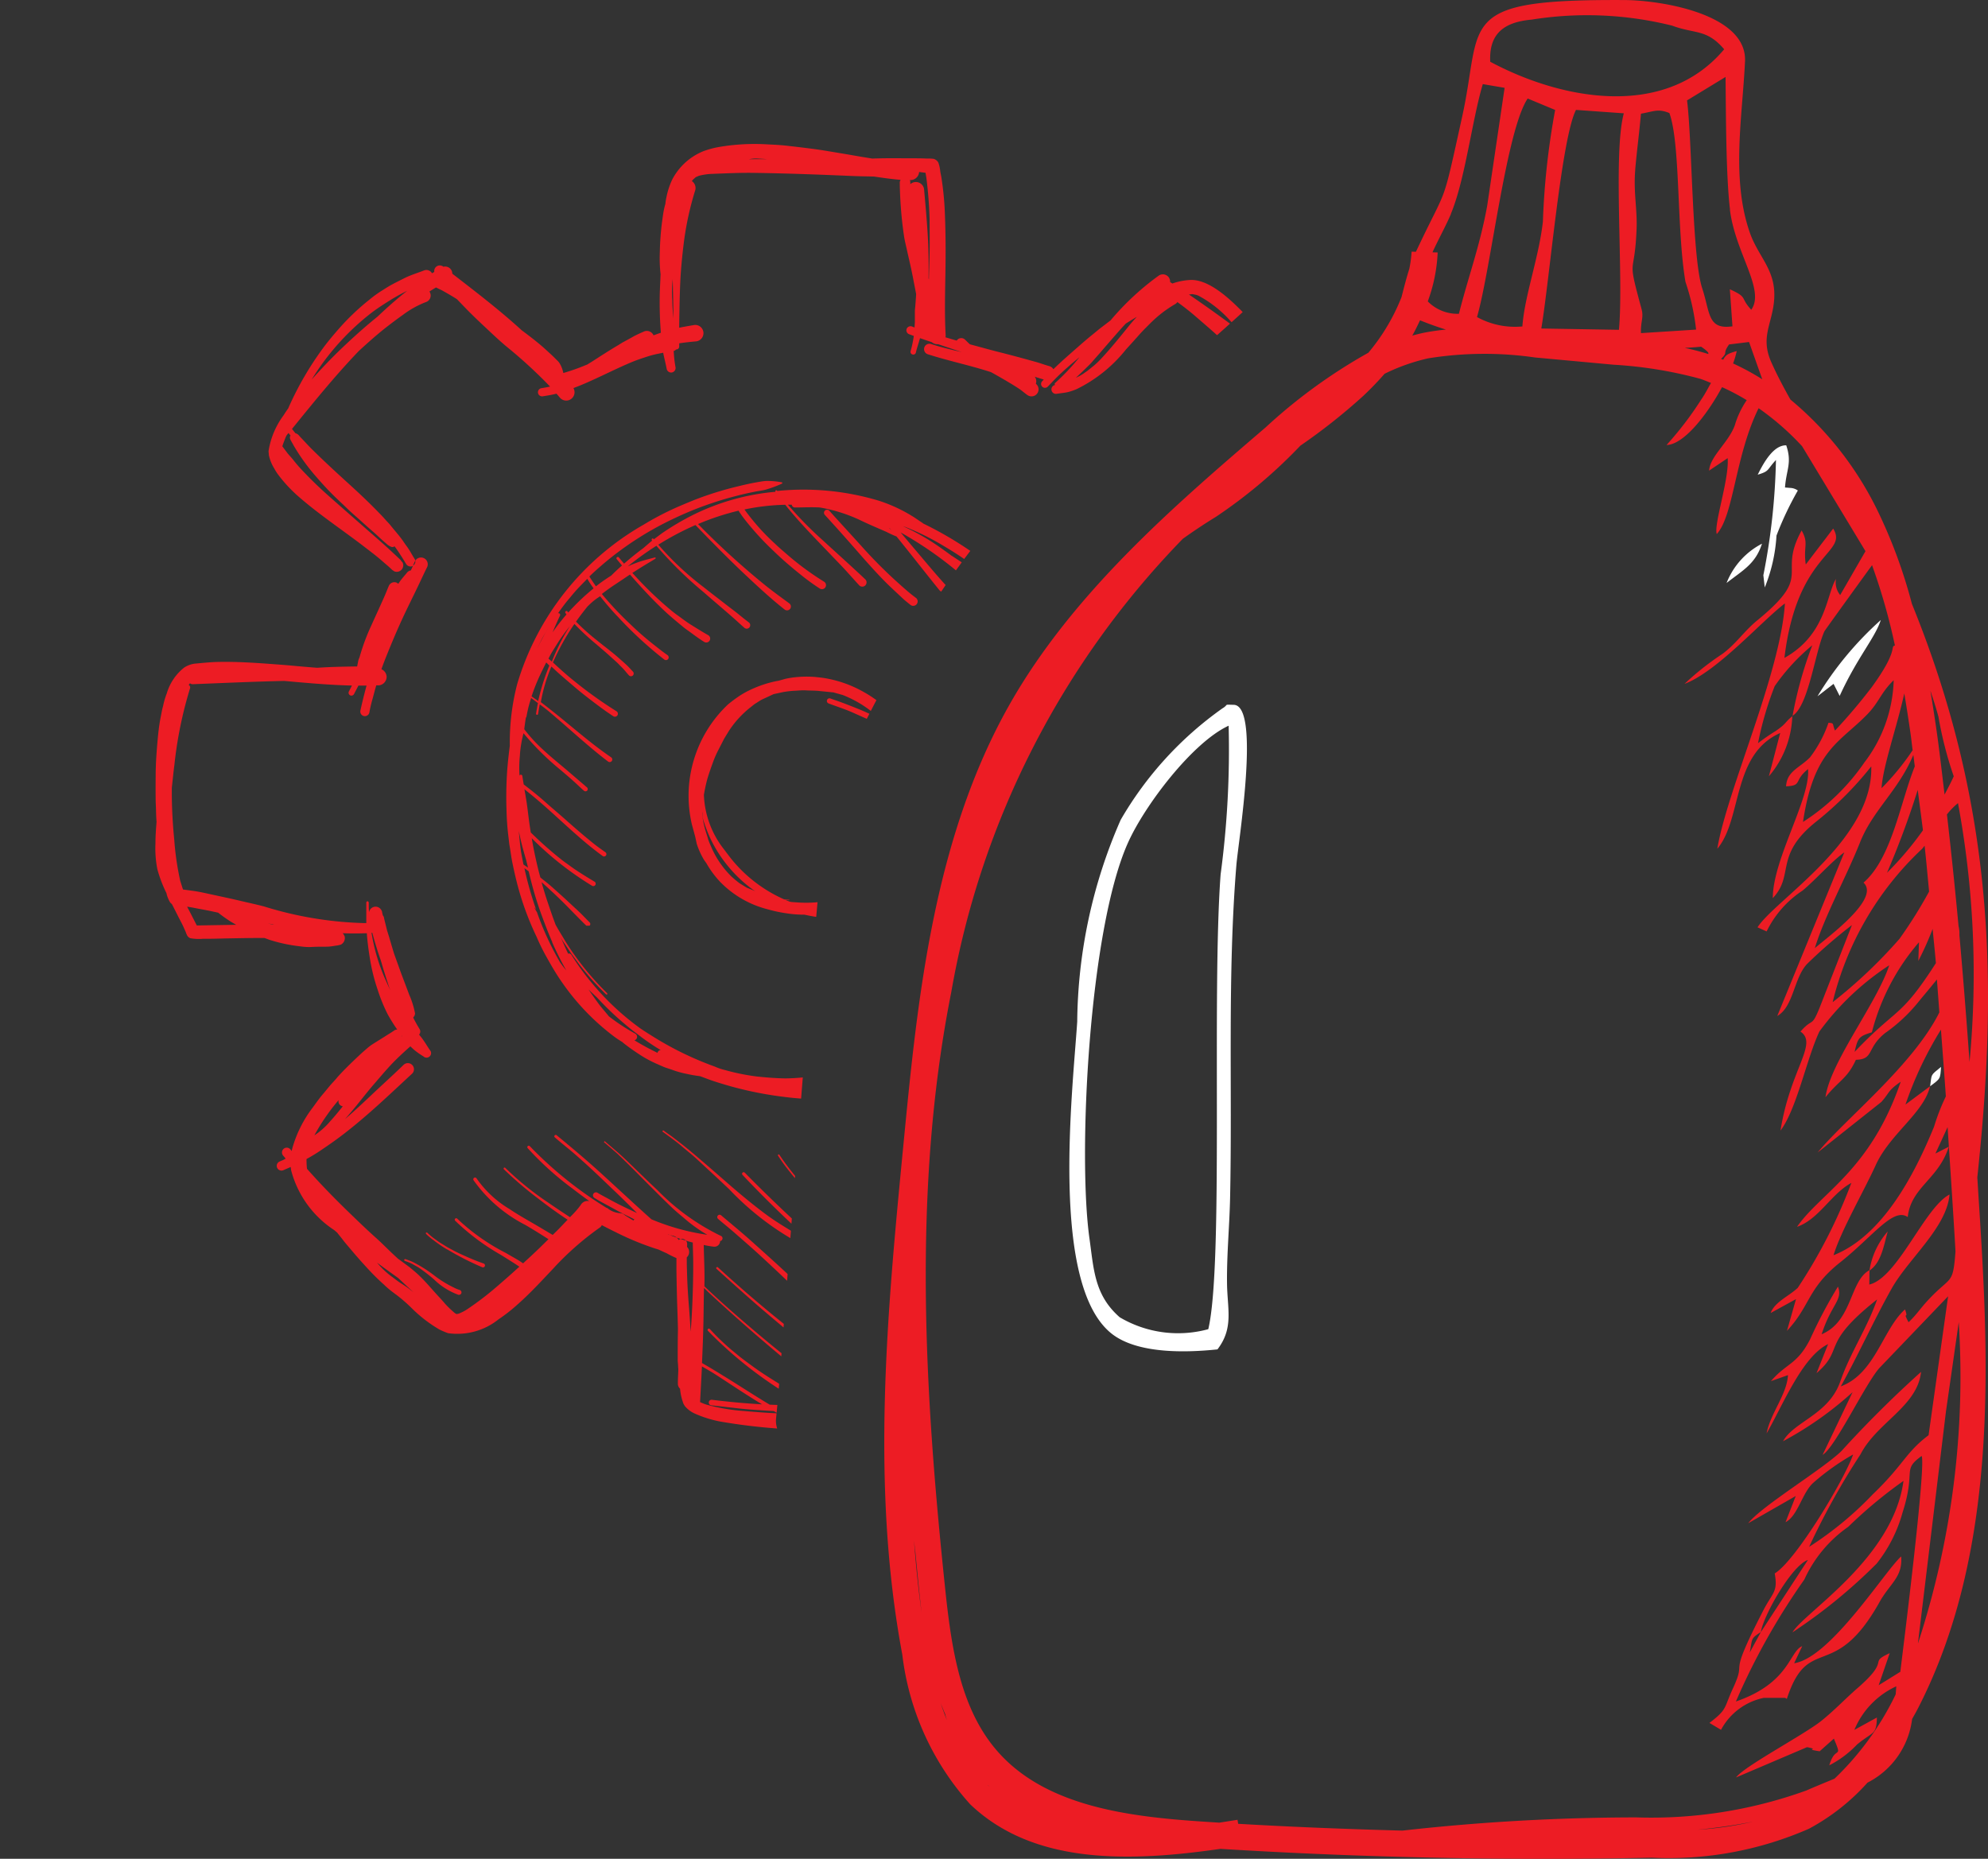 <svg xmlns="http://www.w3.org/2000/svg" xmlns:xlink="http://www.w3.org/1999/xlink" width="76.309" height="71.357" viewBox="0 0 76.309 71.357"><rect x="0" y="0" width="76.309" height="71.357" fill="#333333" stroke="none"/><defs><style>.a{fill:none;stroke:#707070;}.b{clip-path:url(#a);}.c,.e{fill:#ed1c24;}.c{fill-rule:evenodd;}.d{fill:#fff;}</style><clipPath id="a"><path class="a" d="M801.167,1144.663a85.013,85.013,0,0,1-8.835,7.379c-3.2,2.039-8.058,10.68-8.544,13.5s-1.748,21.262-1.942,22.913,5.146,3.884-4.369,3.01-16.408,4.466-20.68-8.932-5.728-14.369-4.078-23.884,3.3-18.447,10.485-21.359,8.544-3.3,16.311-2.913,11.068,1.456,15.534,3.786A13.9,13.9,0,0,1,801.167,1144.663Z" transform="translate(710 8)"/></clipPath></defs><g transform="translate(-1433.057 -1143)"><g class="b" transform="translate(-29 1)"><g transform="translate(1467 1146.11)"><g transform="translate(1.021 1.415)"><path class="c" d="M28.6-24.26c-.486.021-.97.036-1.46.036a22.267,22.267,0,0,1-4.441-.316,4.45,4.45,0,0,1-.984-.31,1.065,1.065,0,0,1-.361-.272.862.862,0,0,1-.062-.1,2.182,2.182,0,0,1-.131-.577.26.26,0,0,1-.084-.2c0-.177.012-.355.017-.532,0-.038-.006-.075-.007-.113,0-.088-.017-.18-.016-.268,0-.382,0-.766.009-1.164-.006-.243-.013-.5-.022-.759-.019-.506-.028-1.008-.036-1.513,0-.155,0-.311,0-.467a.792.792,0,0,1-.082-.035c-.09-.041-.176-.085-.26-.13L20.646-31l-.058-.025c-.085-.038-.167-.076-.251-.116l-.127-.039a10.858,10.858,0,0,1-1.516-.627c-.18-.087-.358-.179-.537-.271a.241.241,0,0,1-.1.109,11.122,11.122,0,0,0-1.776,1.57c-.45.475-.892.958-1.385,1.389a6.19,6.19,0,0,1-.7.545,2.528,2.528,0,0,1-1.937.534,2.988,2.988,0,0,1-.33-.138,5.26,5.26,0,0,1-1.089-.843,5.977,5.977,0,0,0-.579-.5c-.034-.019-.068-.053-.1-.074A3.492,3.492,0,0,1,9.79-29.8c-.244-.217-.481-.457-.7-.7-.27-.291-.517-.587-.773-.89-.063-.074-.12-.155-.182-.231-.044-.053-.089-.109-.133-.167l-.116-.1A3.936,3.936,0,0,1,6.228-34.2c0-.036-.009-.073-.012-.111-.093.042-.188.081-.281.123a.183.183,0,0,1-.24-.093.183.183,0,0,1,.093-.24c.051-.021.1-.043.151-.065l.083-.047c-.032-.04-.065-.08-.1-.12a.184.184,0,0,1,.025-.258.184.184,0,0,1,.258.025l.049.062c.006-.03.012-.059.019-.09a4.658,4.658,0,0,1,.788-1.579c.121-.164.244-.343.378-.5.094-.108.184-.223.277-.333s.2-.217.291-.33c.283-.316.583-.6.894-.892.086-.079.175-.155.263-.231A1.655,1.655,0,0,1,9.321-39c.185-.121.376-.234.561-.354.1-.064.219-.133.311-.2a.181.181,0,0,1,.112-.032,6.286,6.286,0,0,1-.369-.592,6.326,6.326,0,0,1-.381-.933,7.205,7.205,0,0,1-.285-1.119c-.061-.362-.107-.7-.133-1.055-.314.01-.621.012-.929,0a.212.212,0,0,1,.045.054.667.667,0,0,1,.033.067.283.283,0,0,1-.14.314,1,1,0,0,1-.219.045,2.578,2.578,0,0,1-.259.035c-.155.007-.307,0-.46.006-.107,0-.214.012-.321.009-.136,0-.27-.021-.405-.038A6.013,6.013,0,0,1,5.4-43.032l-.191-.07-.215,0c-.387,0-.773.009-1.154.015-.332.006-.669.019-1,.016a1.836,1.836,0,0,1-.48-.023.245.245,0,0,1-.116-.1.9.9,0,0,1-.053-.125c-.023-.058-.052-.117-.077-.175-.065-.153-.151-.3-.226-.451s-.155-.306-.233-.46a.294.294,0,0,1-.072-.071,1.248,1.248,0,0,1-.127-.3c0-.017-.008-.035-.012-.053a4.98,4.98,0,0,1-.348-.918,4.178,4.178,0,0,1-.072-.987c0-.277.02-.551.042-.825v0c-.012-.143-.017-.3-.02-.44s-.012-.261-.014-.391q-.005-.456,0-.911c0-.5.037-.987.083-1.482.022-.241.055-.51.1-.748.021-.1.04-.208.061-.312.015-.074.039-.148.053-.222a3.02,3.02,0,0,1,.129-.425,1.971,1.971,0,0,1,.666-.991.968.968,0,0,1,.406-.152c.307-.028.611-.061.92-.067.684-.012,1.352.03,2.033.081.272.02.544.04.815.065q.464.044.931.079l.165-.01c.455-.027.915-.034,1.373-.041.012-.072.027-.144.043-.222.01-.052.043-.109.058-.166a7.921,7.921,0,0,1,.435-1.17c.173-.388.355-.773.524-1.162.054-.122.1-.249.155-.371a.231.231,0,0,1,.3-.126l.064.043.08-.118c.083-.111.173-.207.258-.315a.241.241,0,0,1,.126-.077l.017,0c.026-.058.053-.116.08-.175a.2.2,0,0,1-.261-.073c-.127-.214-.255-.416-.4-.621l-.046-.059-.036.022a.152.152,0,0,1-.086,0,.624.624,0,0,1-.213-.144c-.138-.111-.272-.246-.405-.365-.163-.146-.331-.288-.491-.435-.188-.173-.39-.34-.572-.517-.21-.206-.428-.4-.635-.612-.191-.193-.371-.393-.551-.6a7.8,7.8,0,0,1-.83-1.13c-.052-.087-.1-.177-.149-.263a.342.342,0,0,1-.043-.1.147.147,0,0,1,.006-.085l.014-.021-.077-.1-.072.087a1.165,1.165,0,0,0-.058.128c-.025.066-.066.167-.1.27l-.006.029.21.279c.065.077.135.149.2.23a5.339,5.339,0,0,0,.38.439c.319.337.641.647.989.955.484.429.972.856,1.458,1.283.321.281.644.56.956.85l.1.095c.094.085.182.172.273.256l-.029-.014.074.078a.249.249,0,0,1-.317.345l-.083-.057c-.119-.12-.244-.219-.369-.329-.219-.193-.455-.371-.687-.549-.823-.634-1.681-1.2-2.47-1.879a5.547,5.547,0,0,1-.828-.872,1.874,1.874,0,0,1-.168-.261,1.579,1.579,0,0,1-.208-.517c0-.052-.012-.1-.011-.156a3.106,3.106,0,0,1,.581-1.376c.052-.086.11-.171.172-.258a12.173,12.173,0,0,1,1.356-2.339c.178-.24.372-.47.568-.695a9.088,9.088,0,0,1,1.191-1.138,4.6,4.6,0,0,1,.426-.314c.141-.087.276-.178.422-.258.166-.091.332-.172.5-.257.246-.123.51-.2.764-.3a.247.247,0,0,1,.294.115l.022-.014.065-.04a.217.217,0,0,1,.043-.167.216.216,0,0,1,.3-.037l.006.006a.278.278,0,0,1,.307.131.28.28,0,0,1,.036.136c.905.7,1.821,1.4,2.666,2.174l.017.012c.268.2.547.413.8.634.095.083.185.169.278.253s.166.159.248.24a.765.765,0,0,1,.092.1,1.1,1.1,0,0,1,.16.4c.187-.056.371-.114.557-.184.122-.045.242-.094.362-.143.083-.051.165-.1.246-.153.31-.2.62-.4.937-.587.069-.041.137-.088.208-.126.118-.063.236-.127.352-.193.143-.081.3-.149.455-.217a.282.282,0,0,1,.346.156c.094-.034.187-.068.281-.1a14.54,14.54,0,0,1-.026-1.9c.006-.114.009-.23.015-.345a5.474,5.474,0,0,1-.029-.845,10.486,10.486,0,0,1,.087-1.175c.025-.177.046-.359.087-.532.012-.05.025-.1.039-.15a2.368,2.368,0,0,1,.044-.27,2.929,2.929,0,0,1,.213-.651,2.335,2.335,0,0,1,1.2-1.1,3.426,3.426,0,0,1,.6-.162,8.07,8.07,0,0,1,1.87-.1c.238.011.485.023.722.05.384.043.764.088,1.147.14.311.043.623.1.933.15.345.056.689.121,1.035.175l.177.029c.438-.016.873-.014,1.3-.01l.219,0c.186,0,.386,0,.572.01a1.722,1.722,0,0,1,.261.01.3.3,0,0,1,.184.142,1.374,1.374,0,0,1,.076.347c.01.063.025.126.036.188a11.574,11.574,0,0,1,.142,1.478c.031.754.03,1.513.018,2.268-.013.779-.034,1.569.01,2.346a.321.321,0,0,1-.008.082c.144.044.288.086.432.127a.191.191,0,0,1,.028-.035.209.209,0,0,1,.294,0c.061.061.121.12.184.177l.126.034c.343.092.684.188,1.028.274.465.117.931.244,1.392.373.172.048.338.113.511.159a.284.284,0,0,1,.149.116l.017-.017c.307-.3.636-.581.958-.866.151-.133.312-.271.469-.4.136-.107.268-.223.406-.328l.343-.262a10.24,10.24,0,0,1,1.848-1.718.281.281,0,0,1,.39.069.283.283,0,0,1,.049.177l.086.056a2.424,2.424,0,0,1,.695-.137c.685-.024,1.44.668,1.894,1.12.215.214.405.437.607.664a19.132,19.132,0,0,1,1.33,1.723l.007,0c.257.219.53.45.77.688a8.366,8.366,0,0,1,1.205,1.478.318.318,0,0,1,0,.324.288.288,0,0,1-.053.215c-.1.136-.2.277-.3.413-.039.053-.069.113-.111.166-.116.151-.248.3-.374.448l-.046.052a.32.32,0,0,1,.125.082.32.32,0,0,1-.015.451c-.363.325-.709.667-1.088.974-.166.134-.33.273-.5.4s-.345.261-.516.392q-.108.083-.219.163-.114.145-.224.293a.315.315,0,0,1-.328.116l-.02-.009a6.011,6.011,0,0,0-.324.512l-.028.05c.206.166.414.332.625.495a.119.119,0,0,1,.018.166.119.119,0,0,1-.166.018c-.195-.155-.386-.316-.576-.476-.049.109-.09.219-.129.332.059.128.117.263.166.393.034.091.067.183.1.274a.241.241,0,0,1,.119.138c.042.151.1.3.141.454.073.255.135.517.191.782l.026.136-.012-.061q.065.214.131.427c.038.125.074.252.112.378l.05.153.037.107c.008.026.017.052.023.076l0,.017,0,.018.008.036a.275.275,0,0,1-.031.18l.023.089a11.929,11.929,0,0,0,1.453.107c.354.012.706.031,1.059.045.627.024,1.256.024,1.883.045.33.011.665.01.994.029.271.015.546.03.817.041a7.9,7.9,0,0,1,.854.079.563.563,0,0,1,.218.054c.141.081.2.3.241.453.047.169.091.333.128.5.047.215.062.437.089.656.023.187.021.375.036.562.019.245.008.494.009.739,0,.351-.017.7-.033,1.052-.026.579-.067,1.158-.091,1.738-.011.275-.023.557-.019.832q0,.091,0,.177c.019.2.036.393.054.59.021.257.039.521.044.778,0,.09.011.182.008.272a.328.328,0,0,1-.153.256l-.081.033-.038.037c-.056.057-.107.127-.158.19-.115.143-.26.358-.451.4a.783.783,0,0,1-.226-.008c-.1-.011-.21-.019-.315-.023-.172-.007-.343-.012-.515-.015a21.85,21.85,0,0,1-3.528.386c-.607.03-1.218.047-1.826.064-.063,0-.127,0-.191,0h-.009c-.033.091-.066.181-.1.271l.3.156a.1.1,0,0,1,.042.137.1.1,0,0,1-.137.042l-.272-.143c-.206.57-.413,1.14-.643,1.7l.01.007a.13.13,0,0,1,.022.182.132.132,0,0,1-.131.047c-.139.325-.288.645-.45.958-.077.148-.159.3-.246.453q.337.208.678.413c.226.136.458.263.683.4.25.151.506.3.761.441a.114.114,0,0,1,.043.154.114.114,0,0,1-.154.043c-.592-.32-1.185-.684-1.744-1.059.208.194.417.392.625.591a17.979,17.979,0,0,1,2.125,2.386,7.606,7.606,0,0,1,.417.647c.023.041.05.086.076.133.089.062.178.124.268.184a.273.273,0,0,1,.056.38.288.288,0,0,1-.047.049,2.95,2.95,0,0,1,.1.292l.014.061.1-.095c.107-.1.23-.2.331-.305a.332.332,0,0,1,.467.031.332.332,0,0,1-.031.467,5.4,5.4,0,0,0-.57.524c-.239.246-.479.491-.714.742-.151.161-.3.327-.452.486-.172.179-.34.363-.509.545l.018.017a8.647,8.647,0,0,1,.616.683.076.076,0,0,1,0,.106.076.076,0,0,1-.106,0c-.125-.079-.243-.173-.363-.259-.138-.1-.27-.2-.4-.3l-.075.08c-.334.355-.671.7-1.019,1.042q.182.135.367.267a.185.185,0,0,1,.039.259.185.185,0,0,1-.259.039L43-30.487c-.331.31-.673.607-1.03.887a5.256,5.256,0,0,1-2.04,1.067,2.178,2.178,0,0,1-.706.047c-.135-.036-.216-.161-.307-.26-.156-.17-.315-.33-.482-.488-.343-.327-.709-.62-1.067-.929s-.688-.6-1.033-.905c-.273-.239-.544-.5-.8-.762s-.489-.513-.717-.786c-.049.03-.1.056-.137.08s-.079.045-.122.066l.249.2c.53.435,1.046.89,1.569,1.334a.119.119,0,0,1,.013.167.119.119,0,0,1-.167.013q-.945-.8-1.872-1.624l-.133.052-.232.08-.12.058c-.147.071-.294.141-.442.209l.158.107a.121.121,0,0,1,.032.168.121.121,0,0,1-.168.032c-.092-.063-.184-.127-.275-.191a9.059,9.059,0,0,1-1.161.434l.347.283a.127.127,0,0,1,.016.178.127.127,0,0,1-.178.016c-.162-.132-.321-.268-.483-.4-.146.034-.293.063-.441.083a10.151,10.151,0,0,1,.291,1.989l.155.095a.113.113,0,0,1,.036.155.113.113,0,0,1-.155.036l-.023-.014c.018.535.006,1.072-.022,1.607-.007.122-.014.245-.021.367q.249.228.5.455a.094.094,0,0,1,.006.132.094.094,0,0,1-.132.006c-.129-.118-.258-.237-.388-.354-.012.172-.026.344-.042.513-.036.376-.063.753-.1,1.13-.006.055-.011.11-.015.164l.4.293a.178.178,0,0,1,.043.248.178.178,0,0,1-.248.043c-.109-.07-.217-.143-.324-.217h0a1.337,1.337,0,0,1-.644.2l-.076.01h.014a.154.154,0,0,1-.009.019.112.112,0,0,1-.153.038l-.052-.03-.085.01-.05.021h-.127l-.773.059-.37.017c.076.055.152.11.228.164a.094.094,0,0,1,.021.13.094.094,0,0,1-.13.021C28.883-24.058,28.742-24.158,28.6-24.26Zm-.779-.578-.139-.105c-.318.019-.637.032-.955.037l.128.081C27.178-24.827,27.5-24.83,27.823-24.838ZM26.377-24.9h-.1c-.409,0-.814-.011-1.22-.028l.155.084c.431.017.863.023,1.292.023Zm2.569.02c.167-.01.336-.019.5-.032l-.264-.17c-.283.032-.563.07-.847.094-.129.011-.257.021-.385.03l.162.115C28.392-24.853,28.669-24.865,28.946-24.882Zm-4.191-.063c-.157-.008-.313-.017-.47-.028-.263-.017-.53-.035-.792-.063-.378-.041-.755-.086-1.134-.129a.107.107,0,0,1-.094-.118.107.107,0,0,1,.118-.094c.648.081,1.288.14,1.925.175-.575-.345-1.134-.722-1.689-1.083-.2-.131-.41-.252-.618-.372-.022.457-.047.914-.072,1.368a1.9,1.9,0,0,0,.25.1,7.536,7.536,0,0,0,1.473.246c.15.015.3.025.451.037q.4.032.806.05Zm5.094,0h0l.127-.641c-.618-.512-1.205-1.041-1.8-1.581-.308-.28-.6-.576-.908-.861-.445-.416-.878-.845-1.318-1.267-.545-.524-1.093-1.048-1.649-1.561-.35-.323-.711-.636-1.069-.949-.2-.175-.41-.341-.611-.515a.091.091,0,0,1-.012-.127.091.091,0,0,1,.127-.012c.383.324.775.644,1.149.979.459.411.916.821,1.367,1.24.8.744,1.6,1.5,2.406,2.229.4.365.806.737,1.222,1.088.388.329.778.653,1.176.969.135-.594.28-1.185.4-1.782l-.662-.579c-.211-.184-.429-.361-.641-.544-.715-.616-1.441-1.222-2.15-1.846q-.294-.258-.585-.519a.154.154,0,0,1-.008.023.134.134,0,0,1-.176.069,10.9,10.9,0,0,1-3.185-2.325q-.455-.431-.916-.855c-.188-.173-.383-.363-.581-.525-.122-.1-.242-.2-.365-.306-.224-.184-.461-.354-.695-.525l-.007-.04.04-.007c.118.091.243.172.361.261s.221.17.33.255c.327.255.643.533.957.8q.386.334.77.669c.483.423.969.828,1.483,1.213.291.218.6.412.908.6a7.069,7.069,0,0,0,.83.454c-.9-.817-1.775-1.664-2.605-2.546a.061.061,0,0,1,0-.086.061.061,0,0,1,.086,0,58.641,58.641,0,0,0,4.669,4.261q.963.816,1.916,1.643l.263.228c.026-.14.052-.279.075-.419a10.744,10.744,0,0,0,.129-1.182q-.188-.121-.371-.246A26.784,26.784,0,0,1,26.9-32.473a15.413,15.413,0,0,1-1.565-1.7,6.69,6.69,0,0,1-.413-.572.031.031,0,0,1,.008-.043.031.031,0,0,1,.043.008,9.648,9.648,0,0,0,.782,1.017,12.721,12.721,0,0,0,1.416,1.407,26.871,26.871,0,0,0,3.331,2.4c.07.044.14.089.21.135,0-.054,0-.106,0-.159a12.409,12.409,0,0,0-.074-1.24l-.121,0a.238.238,0,0,1-.237-.238.238.238,0,0,1,.238-.237,3.275,3.275,0,0,0,.679-.051c-.337-.255-.681-.5-1.021-.753-.437-.322-.885-.637-1.327-.952A26,26,0,0,1,26.75-35.11a.09.09,0,0,1-.008-.127.09.09,0,0,1,.127-.008c.362.33.752.634,1.143.929.72.543,1.476,1.045,2.217,1.559.425.3.841.591,1.252.9l.042.032.125-.034.125-.041-.008-.026a.315.315,0,0,1,.191-.347c.112-.045.222-.095.336-.135l.094-.032c-.84-.624-1.66-1.277-2.477-1.925-.4-.316-.8-.636-1.205-.944-.193-.147-.4-.293-.585-.448-.3-.252-.6-.5-.92-.733a.042.042,0,0,1-.009-.058.042.042,0,0,1,.058-.009c.178.131.358.257.541.381.162.109.332.214.488.331,1,.752,1.976,1.535,2.972,2.292q.692.526,1.4,1.028l.278-.09c.277-.092.567-.162.842-.259l.023-.008q-.357-.318-.713-.636c-1.279-1.138-2.558-2.276-3.807-3.446l-.155.055c-.309.108-.616.188-.933.268a7.836,7.836,0,0,1-.838.144.131.131,0,0,1-.146-.113.131.131,0,0,1,.113-.146,8.481,8.481,0,0,0,1.1-.214l.159-.045c-.408.054-.813.086-1.221.106-.31.015-.629.014-.939,0-.391-.012-.784-.033-1.172-.083a13.958,13.958,0,0,1-2.209-.437c-.237-.07-.475-.139-.707-.222-.134-.047-.268-.1-.4-.147a4.8,4.8,0,0,1-.492-.084,3.877,3.877,0,0,1-.457-.118c-.112-.041-.237-.083-.351-.12s-.238-.1-.352-.148a4.422,4.422,0,0,1-.662-.358c-.219-.144-.427-.285-.631-.451a.091.091,0,0,1-.027-.027,3.769,3.769,0,0,1-.362-.244,9.019,9.019,0,0,1-2-2.11c-.214-.309-.4-.637-.583-.965a7.741,7.741,0,0,1-.353-.724,11.136,11.136,0,0,1-.632-1.632c-.118-.393-.211-.793-.294-1.195-.045-.214-.07-.433-.108-.648-.021-.119-.031-.243-.046-.363-.043-.345-.067-.692-.075-1.04a14.458,14.458,0,0,1,.033-1.592c.025-.292.057-.58.094-.869a8.868,8.868,0,0,1,.285-2.37,10.47,10.47,0,0,1,4.851-6.113,11.29,11.29,0,0,1,1.295-.676c.294-.125.583-.25.883-.36a12.818,12.818,0,0,1,1.32-.405c.281-.069.56-.137.845-.186.115-.02.225-.041.342-.05a2.937,2.937,0,0,1,.609.05.028.028,0,0,1,.031.024.028.028,0,0,1-.024.031,4.272,4.272,0,0,1-.616.228c-.125.034-.255.047-.382.072-.241.047-.484.1-.721.163a13.049,13.049,0,0,0-2.379.854,12.3,12.3,0,0,0-2.725,1.74c-.189.163-.383.329-.56.506.085.131.166.254.252.376.136-.107.274-.208.414-.3.057-.039.114-.075.171-.111q.2-.2.415-.388l-.2-.242a.052.052,0,0,1,.006-.074.052.052,0,0,1,.074.006q.1.121.2.239.36-.316.744-.6c.109-.094.219-.192.334-.285l-.012-.017a.042.042,0,0,1,.008-.057.042.042,0,0,1,.057.008l.011.016.08-.059c.1-.072.2-.152.3-.219a10.227,10.227,0,0,1,1.139-.665,8.836,8.836,0,0,1,3.152-.881v0a.038.038,0,0,1,.008-.052.038.038,0,0,1,.052.008l.008.012a10.043,10.043,0,0,1,3.9.375,5.854,5.854,0,0,1,1.376.652c.093.061.184.126.277.186a.435.435,0,0,1,.05.038,13.963,13.963,0,0,1,3.569,2.485c.182.131.363.266.529.411l.362.319c.089.079.181.176.266.261l.057.059a.127.127,0,0,1,.04-.034.122.122,0,0,1,.164.05c.147.226.292.454.429.687q.126.154.245.314a11.45,11.45,0,0,1,.995,1.581c.143.279.266.565.391.853.034.08.067.162.1.245l.49.355c.462.336.921.676,1.385,1.01.656.473,1.311.953,1.978,1.408.627.428,1.254.844,1.888,1.26.754.5,1.543.952,2.33,1.393.449.251.9.482,1.361.713.378.19.764.371,1.154.536a.137.137,0,0,1,.07.18.137.137,0,0,1-.18.07c-.336-.134-.684-.3-1.008-.464-.271-.134-.543-.265-.81-.409-.411-.222-.814-.447-1.218-.68-.429-.248-.852-.523-1.267-.792-.647-.42-1.285-.863-1.908-1.317-1.248-.909-2.478-1.844-3.714-2.77q-.253-.189-.508-.374c.009.026.019.052.028.077.079.23.162.46.228.694.08.288.143.574.208.866.037.169.069.347.095.526q.8.569,1.614,1.116c.434.293.877.571,1.321.848.277.173.566.352.851.51.217.121.429.255.649.369.2.1.392.215.59.319.366.193.736.376,1.11.552.183.087.367.169.552.251.139.062.278.128.42.183.226.088.446.194.672.283.424.167.839.322,1.271.465a.147.147,0,0,1,.1.14c.616-.038,1.237-.067,1.844-.057a5,5,0,0,0,1.149-.3,1.4,1.4,0,0,1,.109-.112l.032-.023-.006-.149c-.009-.161-.02-.325-.033-.488a.337.337,0,0,1-.075-.2c-.015-.291-.03-.581-.028-.872-.025-.241-.052-.484-.078-.726a.162.162,0,0,1-.066-.029c-.208-.15-.421-.294-.629-.444-.383-.276-.764-.559-1.138-.848-1.09-.843-2.144-1.724-3.21-2.595q-.618-.5-1.239-1l-.092.019c-.186.041-.377.078-.561.127-.254.067-.5.142-.75.216a.056.056,0,0,1-.07-.037.056.056,0,0,1,.037-.07c.251-.075.5-.148.749-.218a.218.218,0,0,1-.125-.1,2.435,2.435,0,0,1-.165-.5c-.018-.07-.035-.141-.052-.211a1.3,1.3,0,0,1-.126-.032c-.111-.034-.225-.056-.335-.1a.247.247,0,0,1-.165-.307.237.237,0,0,1,.076-.116c-.111-.1-.223-.194-.335-.29l-1.022-.817.028.088c.021.083.038.175.053.26.032.174.084.484.249.586.019.012.042.023.06.034l-.018.032c-.286-.142-.28-.5-.348-.776-.023-.092-.046-.176-.072-.267l0-.014.036.007a.459.459,0,0,1,.046.032c.08.05.161.111.239.164.194.133.392.266.589.4.275.182.549.363.819.549l.092.025c-.019-.087-.038-.176-.054-.266-.025-.127-.05-.255-.074-.382a.079.079,0,0,1-.016-.014c-.67-.722-1.367-1.426-2.1-2.082-.292-.259-.585-.533-.887-.778-.173-.14-.338-.29-.514-.426-.154-.12-.312-.245-.463-.369a.058.058,0,0,1-.01-.08.058.058,0,0,1,.08-.01c.151.13.321.254.478.379.362.29.724.585,1.077.885.537.458,1.068.922,1.588,1.4.21.195.415.395.62.6h0l-.121-.4-.144-.367q-.127-.305-.263-.609c-.175-.389-.347-.779-.52-1.169l-.259.144a.23.23,0,0,1-.315-.08.23.23,0,0,1,.08-.315c.128-.075.245-.159.366-.241a.275.275,0,0,1,.07-.155.2.2,0,0,1,.122-.208h0c-.175-.149-.348-.3-.518-.45-.29-.258-.576-.523-.862-.786-.24-.221-.48-.442-.717-.666-.118-.112-.243-.221-.358-.336a.076.076,0,0,1,0-.107.076.076,0,0,1,.107,0c.5.488,1.045.955,1.575,1.407.281.24.56.492.845.727l.275.228c.05-.033.1-.067.151-.1.2-.138.395-.283.587-.424.114-.12.223-.239.327-.366.257-.312.5-.631.749-.951-.116-.106-.23-.212-.344-.325-.223-.217-.43-.45-.649-.671-.144-.145-.292-.289-.434-.435a.094.094,0,0,1,0-.131.094.094,0,0,1,.131,0c.343.332.669.682,1.013,1.013.133.129.27.26.413.384.333-.433.667-.866,1.026-1.28.1-.115.2-.223.3-.327,0-.008.008-.017.012-.024.016-.032.035-.066.053-.1-.1-.107-.215-.2-.327-.3l0-.042.042,0c.1.093.218.185.318.286.047-.093.087-.19.132-.284a.282.282,0,0,1,.377-.129l.032.019c.045-.036.09-.072.136-.106-.012-.023-.025-.047-.036-.066-.026-.043-.058-.085-.085-.127l-.019-.028a.291.291,0,0,1-.094.094.3.3,0,0,1-.416-.094c-.087-.135-.173-.272-.258-.409a.269.269,0,0,1-.092-.056c-.218-.2-.438-.415-.645-.623-.382-.384-.773-.763-1.159-1.143-.5-.494-1.015-.992-1.542-1.46-.232-.206-.466-.407-.7-.609s-.457-.375-.7-.552a.267.267,0,0,1-.085.078,4.633,4.633,0,0,0-.962.744c-.13.131-.266.261-.389.4-.177.2-.358.4-.54.6a5.512,5.512,0,0,1-1.891,1.52,2.277,2.277,0,0,1-.332.113c-.136.032-.294.045-.433.066a.171.171,0,0,1-.2-.14.171.171,0,0,1,.14-.2h0c-.034-.032-.018-.056,0-.076a8.495,8.495,0,0,0,.933-.988c-.292.238-.579.488-.843.745-.129.125-.246.255-.371.382a.15.15,0,0,1-.211.009.15.15,0,0,1-.009-.211l.063-.067c-.114-.038-.233-.071-.345-.109a.29.29,0,0,1,.042.27.272.272,0,0,1,.052.374.272.272,0,0,1-.378.058c-.1-.069-.193-.154-.294-.223-.186-.127-.379-.239-.572-.354-.171-.1-.347-.2-.527-.3-.8-.261-1.623-.429-2.426-.687a.207.207,0,0,1-.138-.257.207.207,0,0,1,.257-.138c.385.126.779.22,1.176.309-.3-.1-.6-.2-.9-.3H31.05a.325.325,0,0,1-.225-.078q-.227-.075-.453-.155l-.059.2c-.035.115-.074.235-.1.352a.1.1,0,0,1-.128.074.1.1,0,0,1-.074-.128,4.221,4.221,0,0,0,.122-.583l-.177-.065a.161.161,0,0,1-.1-.2.161.161,0,0,1,.2-.1l.107.041c0-.066.008-.132.011-.2,0-.14,0-.281,0-.42,0-.067.012-.141.017-.209.011-.151.024-.3.032-.453-.032-.173-.067-.345-.1-.517-.073-.4-.171-.806-.259-1.2-.036-.167-.08-.336-.105-.5a15.6,15.6,0,0,1-.165-2.057.2.2,0,0,1,.032-.111c-.339-.03-.676-.075-1.011-.127-.289-.008-.579-.01-.867-.023-1.235-.053-2.472-.1-3.708-.118-.544-.01-1.088.017-1.63.037a2.383,2.383,0,0,0-.525.074l-.12.052-.1.089c-.018.02-.035.041-.051.062a.323.323,0,0,1,.133.34,11.747,11.747,0,0,0-.428,1.919c-.045.347-.083.693-.112,1.042-.046.544-.058,1.1-.069,1.645q-.007.343-.01.685c.193-.042.381-.071.577-.106a.317.317,0,0,1,.352.276.317.317,0,0,1-.276.352c-.225.02-.44.043-.653.076,0,.042,0,.084,0,.126a.109.109,0,0,1-.108.108h-.006a.28.28,0,0,1-.1.063l.008.077a4.29,4.29,0,0,0,.065.545.175.175,0,0,1-.14.2.175.175,0,0,1-.2-.14c-.039-.21-.094-.409-.134-.618l-.257.052a3.977,3.977,0,0,0-.431.121c-.18.058-.361.121-.536.194-.608.255-1.193.561-1.8.821-.14.061-.28.115-.421.169a.321.321,0,0,1-.065.4.319.319,0,0,1-.449-.027c-.045-.053-.09-.106-.136-.158-.176.043-.355.075-.528.1a.159.159,0,0,1-.182-.129.159.159,0,0,1,.129-.182c.114-.017.225-.038.334-.063a18.51,18.51,0,0,0-1.653-1.52c-.268-.222-.515-.456-.768-.693s-.485-.455-.72-.693c-.145-.147-.291-.3-.434-.448-.173-.112-.354-.215-.533-.316-.084-.047-.184-.088-.269-.134q-.129.076-.254.157a.279.279,0,0,1,.036.072.266.266,0,0,1-.172.333,3.659,3.659,0,0,0-.873.484c-.248.177-.486.355-.726.545-.338.269-.655.555-.973.846-.915.953-1.752,1.991-2.567,2.994l.135.168c.091.017.132.087.191.149.148.154.288.311.44.462.453.447.922.881,1.394,1.309.408.371.808.745,1.19,1.143.1.1.19.2.285.307.052.055.107.111.153.17.169.213.363.422.512.649.067.1.147.2.208.3s.131.225.2.333a.186.186,0,0,1-.065.258c.065-.145.069-.154.074-.163a.26.26,0,0,1,.345-.125.26.26,0,0,1,.125.345c-.095.191-.185.385-.276.578-.224.476-.464.945-.684,1.424-.21.455-.4.909-.587,1.373-.072.177-.142.36-.207.544a.334.334,0,0,1,.2.284A.332.332,0,0,1,9.6-52.8l-.1,0-.021.072c-.047.162-.087.327-.133.488a4.815,4.815,0,0,0-.111.483.176.176,0,0,1-.209.135.176.176,0,0,1-.135-.209c.071-.325.149-.642.236-.959-.1,0-.209,0-.313,0l-.169.325a.112.112,0,0,1-.149.047.112.112,0,0,1-.047-.149c.04-.074.079-.15.117-.226-.866-.019-1.733-.1-2.6-.177-1.167.025-2.335.08-3.5.125a.181.181,0,0,1-.116-.034.774.774,0,0,0-.052.063.106.106,0,0,1,.054.129,15.5,15.5,0,0,0-.6,2.932c-.039.3-.067.592-.1.889,0,.056,0,.113,0,.169,0,.6.034,1.224.094,1.823a10.791,10.791,0,0,0,.229,1.577l.106.333.394.054c.158.021.329.056.486.09.453.1.9.191,1.357.3.292.069.594.132.883.21a14.132,14.132,0,0,0,3.8.635c.039,0,.078,0,.116,0,0-.037,0-.075,0-.114,0-.228,0-.449,0-.675,0-.046.074-.076.094,0,0,.123,0,.249.012.376a.253.253,0,0,1,.474-.081l.025.053,0,.019.028.123a.438.438,0,0,1,.038.058.617.617,0,0,1,.015.074l.111.448.069.221c.045.151.089.3.133.452l.063.208.264.735c.107.286.217.572.323.858a3.254,3.254,0,0,1,.223.716.277.277,0,0,1-.026.094l-.045.063.017.036q.107.209.23.41a.177.177,0,0,1-.021.208l.071.088c.125.157.226.332.338.5a.174.174,0,0,1,0,.246.174.174,0,0,1-.246,0,2.969,2.969,0,0,1-.361-.255c-.046-.04-.091-.083-.136-.129-.188.166-.371.332-.55.509-.315.31-.592.649-.881.982-.3.348-.579.724-.88,1.072q-.1.119-.2.233c.345-.3.68-.609,1.013-.925.411-.389.834-.769,1.24-1.163a.235.235,0,0,1,.332.012.235.235,0,0,1-.012.332c-.836.773-1.672,1.578-2.574,2.276-.3.235-.606.448-.923.662-.176.12-.362.232-.551.336a.863.863,0,0,0,0,.11,2.639,2.639,0,0,0,.017.266c.5.565,1.028,1.108,1.568,1.632.359.348.722.7,1.094,1.031.206.185.4.384.6.573l.224.209c.153.111.305.224.457.336.1.085.211.173.312.267.232.215.444.462.656.7.125.139.266.284.385.427a3.869,3.869,0,0,0,.332.323.645.645,0,0,0,.069.055l.043.023.078-.014a1.77,1.77,0,0,0,.375-.2,11.778,11.778,0,0,0,1.1-.845c.291-.25.575-.5.858-.76l-.129-.087c-.2-.129-.4-.255-.6-.378a8.664,8.664,0,0,1-1.735-1.3.056.056,0,0,1,0-.079.056.056,0,0,1,.079,0,7.963,7.963,0,0,0,1.861,1.315c.171.1.351.2.518.3l.15.1.315-.29c.225-.208.442-.422.659-.637-.293-.186-.587-.371-.887-.546A5.494,5.494,0,0,1,13.236-33.8a.069.069,0,0,1,.017-.094.069.069,0,0,1,.094.017,4.113,4.113,0,0,0,1.268,1.181c.33.223.676.414,1.019.615.213.125.424.252.638.378l.142-.139c.148-.144.289-.3.431-.445-.39-.255-.782-.541-1.147-.825a14,14,0,0,1-1.3-1.112.039.039,0,0,1,0-.054.039.039,0,0,1,.054,0,11.525,11.525,0,0,0,1.661,1.343c.27.186.545.371.823.551l.036-.037a3.543,3.543,0,0,0,.376-.431A.3.3,0,0,1,17.678-33c-.217-.158-.433-.318-.646-.482a11.738,11.738,0,0,1-1.718-1.55.056.056,0,0,1,0-.079.056.056,0,0,1,.079,0,14.9,14.9,0,0,0,2.946,2.369.045.045,0,0,1,.033.01.832.832,0,0,0,.4.183c.072.014.175.009.231.06a.965.965,0,0,0,.1.07l.265.162a.323.323,0,0,1,.041-.041l-.193-.1c-.209-.1-.421-.21-.625-.324-.236-.133-.483-.255-.714-.4a.116.116,0,0,1-.044-.157.116.116,0,0,1,.157-.044c.144.089.3.166.446.248.316.175.645.332.973.486l.1.045c-.292-.29-.583-.58-.88-.862-.377-.358-.75-.722-1.137-1.07-.188-.169-.379-.341-.572-.5s-.381-.31-.566-.471a.054.054,0,0,1-.007-.076.054.054,0,0,1,.076-.007c.59.484,1.175.977,1.74,1.492.633.577,1.26,1.165,1.9,1.736a8.748,8.748,0,0,0,2.143.594l-.121-.072a5.71,5.71,0,0,1-.72-.525c-.169-.145-.344-.284-.506-.438-.308-.292-.6-.587-.9-.887s-.591-.6-.893-.892c-.1-.1-.206-.2-.311-.3-.173-.151-.344-.3-.519-.446l.029-.036c.265.228.531.446.785.688.413.393.819.8,1.236,1.187a8.654,8.654,0,0,0,2.446,1.765.1.1,0,0,1,.048.138.1.1,0,0,1-.083.058c0,.01,0,.019,0,.029a.218.218,0,0,1-.244.187,3.589,3.589,0,0,1-.382-.066c.007.5.039,1.009.025,1.514l0,.074c.668.636,1.362,1.239,2.068,1.834,1.1.927,2.247,1.808,3.413,2.654l.256-.022c.305-.028.62-.061.931-.1-.166-.11-.332-.223-.489-.339-.825-.606-1.651-1.211-2.439-1.865-.486-.4-.97-.806-1.451-1.216-.618-.527-1.222-1.074-1.826-1.618a.041.041,0,0,1,0-.056.041.041,0,0,1,.056,0,51.143,51.143,0,0,0,4.387,3.593c.545.4,1.1.777,1.659,1.151l.45.3.162-.029a.176.176,0,0,1,.2.15.18.18,0,0,1-.018.1q.191.125.384.248Zm.651-.072.056-.008.1-.018-.132-.1Zm-4.534-.147-.493-.313a15.65,15.65,0,0,1-3.241-2.546.051.051,0,0,1,0-.071.051.051,0,0,1,.071,0,9.038,9.038,0,0,0,.839.808c.1.08.2.166.3.247.161.127.325.246.49.367.5.368,1.039.679,1.563,1.01.263.167.535.327.8.489q.509-.012,1.022-.048c-.589-.455-1.169-.92-1.744-1.389q-.9-.736-1.782-1.506c-.58-.508-1.154-1.021-1.711-1.552-.01.426-.013.854-.021,1.281-.011.532-.032,1.066-.056,1.6.319.18.636.376.947.568.557.345,1.1.7,1.652,1.03Q25.287-25.157,25.966-25.164Zm4.812-.248.087-1.04.021-.323-.031.145c-.083.366-.169.73-.25,1.1l.171.127ZM21.638-29.2c.017-.468.029-.933.028-1.4,0-.27-.013-.54-.018-.811-.087-.021-.173-.045-.26-.072a.2.2,0,0,1,.045.132c0,.036,0,.072-.006.107a.261.261,0,0,1,.083.206.274.274,0,0,1-.091.195c0,.162,0,.323.007.486.009.452.036.913.073,1.363.028.336.048.671.07,1.007C21.6-28.392,21.623-28.8,21.638-29.2Zm18.576-.043.052-.02-.007,0-.01,0-.049.034Zm1.264-.743-.151-.084c-.152.118-.306.233-.463.345-.133.1-.263.195-.395.293a.144.144,0,0,1,0,.08A5.9,5.9,0,0,0,41.477-29.986Zm-1.8.581.039-.031L39.8-29.5q-.387-.209-.755-.443ZM11.72-29.991a6.456,6.456,0,0,0-.582-.452c-.075-.05-.158-.087-.23-.133a1.859,1.859,0,0,0-.311-.129.037.037,0,0,1-.022-.047.037.037,0,0,1,.047-.022c.1.036.2.07.291.115a5.19,5.19,0,0,1,.854.544,4.2,4.2,0,0,0,.7.427,1.336,1.336,0,0,0,.241.1.1.1,0,0,1,.059.122.1.1,0,0,1-.122.059A2.642,2.642,0,0,1,11.72-29.991Zm-1.4-.073c-.269-.195-.544-.389-.79-.575a3.18,3.18,0,0,0,.6.563c.1.074.2.154.3.218.08.05.155.1.233.153s.176.133.261.2Q10.627-29.781,10.325-30.064Zm29.768.358c.269-.2.534-.405.8-.613-.154-.089-.307-.181-.457-.277a41.594,41.594,0,0,1-5.4-4.254c-.7-.628-1.4-1.266-2.094-1.9-.4-.363-.808-.718-1.2-1.085l0-.046.046,0c.374.348.764.689,1.147,1.028.635.565,1.267,1.134,1.91,1.69.916.792,1.846,1.572,2.811,2.3.433.328.872.642,1.317.955.557.391,1.132.739,1.711,1.092.157.1.316.192.477.285.29-.231.579-.464.865-.7l-.065-.053c-.376-.309-.756-.612-1.13-.925q-.816-.685-1.625-1.379c-.69-.588-1.383-1.176-2.068-1.769-.285-.246-.579-.484-.867-.725-.836-.7-1.683-1.37-2.551-2.027-.222-.167-.451-.328-.674-.493a.1.1,0,0,1-.023-.022,10.47,10.47,0,0,1-2.389,1.132c.167.149.339.292.506.442.2.177.392.356.587.534.294.268.584.545.872.82.436.414.874.827,1.307,1.244q.477.46.966.91a.192.192,0,0,1,.052-.118.2.2,0,0,1,.276-.01,25.782,25.782,0,0,0,4.136,3.226.261.261,0,0,1,.078.36l-.012.016c.221.131.448.259.674.377Zm-1.887-.524c-.789-.773-1.589-1.527-2.4-2.276a.044.044,0,0,1-.019-.047,12.739,12.739,0,0,1-1.049-.94c-1-.971-1.985-1.963-3-2.922-.383-.362-.779-.7-1.171-1.055q-.16.052-.321.1-.46.22-.938.4c1.5,1.394,3.087,2.722,4.669,4.026l.061-.024.125-.055.248-.136.008,0a.234.234,0,0,1,.086-.234.234.234,0,0,1,.327.043l.045.064c.014.006.025.015.039.021a.323.323,0,0,1,.183.264,13.021,13.021,0,0,0,1.83,1.749c.327.27.666.526.994.8.136.112.27.225.4.347C38.283-30.154,38.245-30.192,38.206-30.231Zm3.512.055c.272-.219.53-.448.783-.687l-.083-.065-.009-.006c-.107.089-.216.177-.325.264-.162.129-.323.259-.486.387l.043.023a.162.162,0,0,1,.072.088Zm-29.491-.969a5,5,0,0,1-.532-.363,2.5,2.5,0,0,1-.284-.241l0-.046.046,0a2.5,2.5,0,0,0,.337.276,2.348,2.348,0,0,0,.224.153c.063.036.126.078.188.116s.151.082.225.123c.165.092.348.173.521.25.219.1.453.193.678.271a.079.079,0,0,1,.043.1.079.079,0,0,1-.1.043A11.006,11.006,0,0,1,12.228-31.145Zm31.653-1.114,0,0-.141.14c-.334.325-.682.642-1.038.949l.071.054C43.147-31.492,43.521-31.868,43.881-32.259Zm-.377-.306c-.113-.09-.226-.181-.337-.274-.161-.134-.328-.259-.493-.388-.544-.429-1.108-.828-1.667-1.235-.512-.373-1.041-.731-1.562-1.093a44.845,44.845,0,0,1-5.213-3.989l0,0a6.325,6.325,0,0,1-1.114.778c.017-.026.034-.019.051-.008.235.174.473.345.709.519.382.283.755.576,1.133.864.721.55,1.42,1.136,2.124,1.708.866.7,1.717,1.429,2.582,2.134.635.517,1.269,1.036,1.913,1.542.2.158.406.311.607.468l.078.061C42.722-31.824,43.122-32.186,43.5-32.565ZM21.183-31.549c-.164-.054-.329-.115-.49-.178l.015.014c.061.016.122.029.183.041a.319.319,0,0,1,.215.165A.193.193,0,0,1,21.183-31.549Zm.061-.008a.226.226,0,0,0-.061.008c.069.023.137.044.2.065A.2.2,0,0,0,21.244-31.556Zm22.929-1.718a.24.24,0,0,1,.337-.017.242.242,0,0,1,.052.285c.151-.164.3-.328.452-.494-.671-.473-1.325-.969-2-1.438-.317-.22-.645-.428-.965-.643-.859-.577-1.729-1.136-2.6-1.7-1.506-.975-3.014-1.949-4.431-3.05l-.03.023a8.783,8.783,0,0,1-.724.732c.093.083.186.165.279.246.525.462,1.084.907,1.65,1.319.333.242.664.487,1,.722,1.421.987,2.888,1.912,4.328,2.873.689.461,1.37.939,2.03,1.442l.2.153Q43.967-33.041,44.173-33.274Zm1.139-.555.088-.1a.351.351,0,0,1-.067-.154,1.425,1.425,0,0,0-.021-.173c-.028-.1-.05-.207-.087-.307a6.214,6.214,0,0,0-.292-.664c-.16-.094-.315-.2-.467-.31-.209-.144-.419-.287-.627-.432-.866-.6-1.71-1.257-2.545-1.9-.114-.087-.228-.176-.341-.264a.179.179,0,0,1-.228,0,.18.18,0,0,1-.047-.21c-1.253-.97-2.514-1.94-3.8-2.863q-.317-.227-.638-.451a5.086,5.086,0,0,1-.424.561,6.7,6.7,0,0,1-.715.7c.605.462,1.229.893,1.863,1.317.693.465,1.4.9,2.115,1.339.789.486,1.593.956,2.376,1.451q.447.283.9.563c.213.133.42.281.629.421.542.362,1.083.743,1.6,1.137.2.155.4.329.594.493ZM7.735-36.07c.166-.182.325-.376.481-.572a.183.183,0,0,1-.106-.048.186.186,0,0,1-.053-.191,7.929,7.929,0,0,0-.933,1.355A2.825,2.825,0,0,0,7.735-36.07Zm33.5-2.37-.151.167c.311.224.624.448.938.665l.559.389C42.118-37.614,41.668-38.019,41.232-38.44ZM30.22-37.7l.173-.054A12.457,12.457,0,0,0,32.91-39.51a12.209,12.209,0,0,1-1.848,1.119c-.192.095-.386.184-.58.267a5.3,5.3,0,0,1-1,.559c-.109.048-.217.093-.325.133C29.516-37.506,29.868-37.593,30.22-37.7Zm-3.472.244a9.362,9.362,0,0,0,1.044-.153,10.967,10.967,0,0,0,1.251-.322c.2-.067.392-.132.588-.2s.4-.152.587-.239l.144-.092c.247-.155.512-.3.752-.46a.043.043,0,0,1,.061,0,.043.043,0,0,1,0,.061l-.021.03c.118-.067.241-.131.358-.2.326-.2.645-.4.952-.629.111-.082.236-.168.341-.257.23-.2.468-.384.7-.585.2-.175.387-.367.585-.544l.019-.017c-.1-.087-.206-.176-.306-.267a.049.049,0,0,1,0-.068.049.049,0,0,1,.068,0c.1.093.21.184.318.273.288-.258.575-.515.856-.779a.043.043,0,0,1,.046-.012A13.442,13.442,0,0,0,36.769-45.1a12.875,12.875,0,0,0,.257-1.606l-.133-.1a.049.049,0,0,1-.012-.067.049.049,0,0,1,.067-.012l.088.061a13.916,13.916,0,0,0-.017-2.562,13.791,13.791,0,0,0-.385-1.425,13.528,13.528,0,0,0-.827-1.961,9.038,9.038,0,0,1,.442,1.23c.031.112.067.233.091.346.031.139.056.284.091.422a.03.03,0,0,1-.021.037.03.03,0,0,1-.037-.021c-.138-.367-.278-.727-.45-1.081a16.057,16.057,0,0,0-1.349-2.278c-.174-.185-.391-.363-.579-.537-.459-.42-.929-.817-1.4-1.227a7.088,7.088,0,0,1-.914-.909.1.1,0,0,1,.01-.141.1.1,0,0,1,.141.01,6.69,6.69,0,0,0,.92.9c.363.315.747.607,1.109.924-.278-.332-.573-.646-.868-.966-.266-.288-.568-.562-.86-.823a14.226,14.226,0,0,0-2.505-1.784q.374.446.75.889c.322.38.645.768.982,1.135a.156.156,0,0,1-.019.219.156.156,0,0,1-.219-.019c-.555-.687-1.094-1.383-1.651-2.068a4.252,4.252,0,0,1-.389-.178c-.345-.15-.7-.3-1.039-.465a5.992,5.992,0,0,0-1.52-.472c-.318-.018-.636,0-.953,0a.12.12,0,0,1-.122-.107H25.3a14.209,14.209,0,0,0,1.347,1.374c.543.5,1.09.987,1.625,1.493a.165.165,0,0,1,0,.232.165.165,0,0,1-.232,0c-.134-.147-.266-.294-.4-.443-.232-.261-.486-.516-.726-.769-.582-.611-1.187-1.218-1.715-1.883a8.376,8.376,0,0,0-1.566.18,8.6,8.6,0,0,0,1.185,1.326c.163.157.335.3.507.449a10.8,10.8,0,0,0,1.368,1,.156.156,0,0,1,.045.215.156.156,0,0,1-.215.045,8.488,8.488,0,0,1-.767-.561c-.349-.279-.689-.572-1.01-.885a10.85,10.85,0,0,1-1.11-1.215c-.072-.094-.15-.2-.213-.3a.105.105,0,0,1-.014-.028,9.7,9.7,0,0,0-1.557.513,30,30,0,0,0,2.5,2.287c.325.267.669.513,1.007.763a.149.149,0,0,1,.025.208.149.149,0,0,1-.208.025c-.543-.428-1.061-.912-1.565-1.386-.634-.6-1.251-1.227-1.855-1.855l-.012,0a11.172,11.172,0,0,0-1.418.751,11.379,11.379,0,0,0,1.737,1.628c.3.238.6.466.9.7.129.1.265.2.391.3.147.12.3.245.453.359a.135.135,0,0,1,.015.19.135.135,0,0,1-.19.015c-.14-.122-.277-.25-.417-.374-.384-.338-.775-.668-1.161-1.005a14.735,14.735,0,0,1-1.8-1.771,11.423,11.423,0,0,0-1.1.79c.112-.05.228-.1.352-.143.225-.084.46-.138.69-.2l.034.014-.014.034c-.19.116-.38.228-.57.346-.107.067-.211.135-.316.2a14.305,14.305,0,0,0,1.222,1.211c.159.138.327.284.5.407s.341.256.518.366c.226.14.445.278.676.409a.151.151,0,0,1,.049.207.151.151,0,0,1-.207.049c-.235-.142-.449-.314-.673-.471-.063-.044-.125-.095-.184-.144-.242-.2-.466-.385-.693-.6-.463-.436-.887-.9-1.3-1.372-.178.12-.355.241-.534.358s-.369.252-.545.389a12.845,12.845,0,0,0,1.082,1.15,11.389,11.389,0,0,0,.916.8c.172.136.345.275.526.4a.106.106,0,0,1,.021.147.106.106,0,0,1-.147.021,15.021,15.021,0,0,1-1.782-1.642c-.241-.249-.466-.517-.682-.787a2.263,2.263,0,0,0-.413.322l-.065.061q-.235.288-.448.59a8.48,8.48,0,0,0,.8.715c.259.214.538.416.79.636.107.093.212.186.317.281s.192.195.281.29a.106.106,0,0,1-.009.148.106.106,0,0,1-.148-.009c-.064-.068-.126-.147-.188-.218s-.135-.137-.2-.206c-.083-.088-.183-.169-.272-.252-.193-.178-.395-.348-.594-.519a10.094,10.094,0,0,1-.839-.778,9.1,9.1,0,0,0-.824,1.478c.261.241.52.477.8.7a16.154,16.154,0,0,0,1.643,1.176.114.114,0,0,1,.032.157.114.114,0,0,1-.157.032c-.222-.144-.444-.305-.656-.465-.272-.206-.542-.411-.8-.632-.305-.261-.612-.516-.9-.792l-.021-.019a6.346,6.346,0,0,0-.405,1.366c.252.192.5.389.744.587.649.526,1.265,1.063,1.958,1.535a.1.1,0,0,1,.021.14.1.1,0,0,1-.14.021c-.788-.6-1.5-1.274-2.257-1.91-.12-.1-.242-.194-.367-.286-.024.122-.046.245-.064.368a.04.04,0,0,1-.045.033.04.04,0,0,1-.033-.045c.02-.136.044-.272.072-.407l-.261-.193q-.055.17-.1.338c-.034.141-.065.283-.087.429,0-.12-.024,0-.078.43a5.811,5.811,0,0,0,.711.776c.337.317.7.6,1.046.9.217.187.435.371.652.559a.088.088,0,0,1,.007.122.088.088,0,0,1-.122.007c-.107-.094-.212-.193-.316-.291-.179-.167-.376-.33-.561-.491a10.262,10.262,0,0,1-1.445-1.427,4.555,4.555,0,0,0-.139.828l0,.028A4.584,4.584,0,0,0,15-49.32a.048.048,0,0,1,.049-.051.058.058,0,0,1,.059.056q.024.16.052.318c.272.211.548.426.8.652s.526.452.784.682c.363.322.722.634,1.1.937.144.116.3.224.453.333a.09.09,0,0,1,.019.125.09.09,0,0,1-.125.019c-.841-.611-1.568-1.34-2.348-2.02-.215-.186-.433-.366-.656-.543.033.188.067.376.094.565.035.241.059.483.094.723.017.125.036.248.056.371.252.248.512.488.785.72.17.144.356.3.537.431.13.091.257.188.389.277.243.162.486.312.737.461a.093.093,0,0,1,.03.127.093.093,0,0,1-.127.03,12.2,12.2,0,0,1-2.315-1.826c.039.228.083.457.132.684.058.275.124.55.2.824.055.045.11.089.166.133.2.154.393.334.579.5.226.2.446.413.671.618.164.149.316.317.475.472a.091.091,0,0,1,0,.127h-.127c-.317-.306-.618-.629-.932-.938-.192-.189-.389-.373-.587-.555-.064-.058-.13-.118-.2-.177.078.282.164.561.257.835s.182.534.283.8c.058.106.118.21.181.312.13.213.253.428.395.633a10.7,10.7,0,0,0,1.407,1.688v.043h-.043a10.731,10.731,0,0,1-1.085-1.226c-.1-.137-.21-.279-.307-.421-.065-.1-.127-.195-.193-.289a1.913,1.913,0,0,1-.151-.246.144.144,0,0,0,.012.032c.062.136.119.275.183.411.027.058.054.116.083.173a.109.109,0,0,1,.123.043,9.72,9.72,0,0,0,.845,1.154,9.992,9.992,0,0,0,1.819,1.683q.221.148.447.287a12.342,12.342,0,0,0,2.388,1.165,2.247,2.247,0,0,0,.4.136,8.44,8.44,0,0,0,1.209.246c.376.04.726.068,1.1.074a7.655,7.655,0,0,0,2.232-.356c.224-.064.451-.123.675-.187.149-.043.294-.1.442-.144l.038.012-.012.038a4.923,4.923,0,0,1-1.024.623,3.842,3.842,0,0,1-.674.208q-.208.05-.422.088C26.554-37.438,26.65-37.446,26.747-37.456Zm15.619-.552a8.167,8.167,0,0,1-.654-.908l-.045-.071c-.045.065-.089.13-.136.191l-.051.065c.2.2.416.389.625.568.164.142.327.282.486.416C42.519-37.83,42.442-37.918,42.367-38.007Zm-1.394-.706a.194.194,0,0,1,.04-.21.2.2,0,0,1,.149-.057c.017-.025.035-.05.054-.074.079-.1.155-.219.226-.334a.258.258,0,0,1,.1-.349.31.31,0,0,1,.034-.016l-.178-.12-.112.151a.169.169,0,0,1-.235.036.169.169,0,0,1-.036-.235l.1-.144q-.383-.262-.765-.526c-.793-.55-1.577-1.113-2.373-1.659q-.479-.328-.958-.649l-.145.219a.068.068,0,0,1-.091.029s-.008,0,0-.011a6.158,6.158,0,0,1-.506.945c1.031.723,2.06,1.447,3.078,2.191.446.327.9.647,1.345.973l.09.066C40.853-38.56,40.917-38.639,40.973-38.714Zm-8.615.081a9.477,9.477,0,0,0,.889-.58c.071-.054.144-.106.215-.16.156-.12.318-.252.475-.391-.046-.043-.092-.086-.138-.13a15.322,15.322,0,0,1-1.628,1.369C32.236-38.56,32.3-38.6,32.358-38.633Zm-12.044-.106a.111.111,0,0,1,.109-.057,7.969,7.969,0,0,1-.746-.5c-.077-.059-.155-.12-.234-.177-.13-.095-.254-.2-.379-.305a10.841,10.841,0,0,1-.978-.92c-.039-.039-.076-.08-.114-.12q-.163-.151-.323-.307c.122.182.248.36.378.537s.272.329.4.492a7.731,7.731,0,0,0,1.015.667.138.138,0,0,1,.052.188.14.14,0,0,1-.085.066c.169.105.341.2.506.29l.081.043a.066.066,0,0,1,.023.006l.033.022.243.122A.11.11,0,0,1,20.314-38.739Zm-9.828-.6-.01-.012a.207.207,0,0,1-.013.033ZM42-40.356a.267.267,0,0,1-.049-.019.291.291,0,0,1-.095-.072l-.018-.03-.142.2-.207.283.239.15C41.822-40.011,41.913-40.183,42-40.356Zm-7.51.054c.078-.087.156-.174.233-.261l-.154-.122c-.183.2-.371.4-.561.59l-.148.146c.045.044.092.089.14.133A6.41,6.41,0,0,0,34.488-40.3Zm7.42-.907.2-.335-.329-.256c-.495-.384-1.017-.741-1.53-1.1-.8-.559-1.621-1.071-2.442-1.59-.058.178-.122.354-.194.53a6.045,6.045,0,0,1-.573,1.03l.965.639c1.037.691,2.066,1.4,3.115,2.068l.074.048C41.441-40.515,41.682-40.857,41.909-41.209Zm-7.089.532c.157-.183.308-.387.449-.583s.283-.387.426-.576c.033-.044.066-.089.1-.135l-.078-.054c-.051.087-.1.175-.152.263-.165.288-.37.565-.561.836a.052.052,0,0,1-.072.013.052.052,0,0,1-.013-.072c.089-.127.187-.255.273-.385.074-.112.147-.226.214-.336-.239.321-.5.64-.77.945l.153.121Zm-24.88-.7c-.057-.171-.111-.343-.164-.515l-.1-.341-.069-.2q-.064-.19-.122-.382-.068-.225-.129-.452l-.01-.034-.029,0a7.223,7.223,0,0,0,.518,1.761c.067.147.132.3.208.449C10-41.187,9.971-41.282,9.94-41.377Zm32.3-.369.064-.105.095-.228c.157-.392.3-.795.443-1.189.006-.016.011-.032.017-.047-1.276-.67-2.554-1.34-3.8-2.066-.3-.173-.589-.352-.88-.533q-.091.49-.23.981c-.03.1-.06.206-.091.306.816.511,1.644,1.007,2.443,1.544.316.213.636.42.95.637.131.091.268.18.4.274.073.054.152.112.228.162s.158.113.233.168Zm-25.986-1.2c-.142-.323-.268-.652-.39-.983a13.42,13.42,0,0,1-.428-1.379c-.03-.118-.059-.236-.088-.354l-.08-.061-.083-.058a13.4,13.4,0,0,0,.459,1.613c-.118-.209-.067-.056.023.074a11.068,11.068,0,0,0,.858,1.875l0,.006a3.631,3.631,0,0,0,.268.356C16.593-42.211,16.413-42.57,16.249-42.944Zm19.788.617a.067.067,0,0,1,.089-.028l.017.014q.174-.3.323-.613c.037-.08.074-.16.109-.241l-.136-.09q-.124.222-.255.438c-.052.085-.106.17-.158.25l-.035.072c-.076.151-.157.3-.239.442l.083.058C35.9-42.126,35.969-42.228,36.037-42.327Zm.931-2c-.021.047-.043.093-.064.138-.14.293-.289.583-.448.868l.133.088A8.39,8.39,0,0,0,36.967-44.324Zm5.967.788a.2.2,0,0,1-.027-.1.2.2,0,0,1,.02-.094H42.9a.221.221,0,0,1-.22-.222.221.221,0,0,1,.221-.22c.087,0,.172,0,.257,0,.041-.115.085-.232.136-.343.028-.063.047-.119.079-.178l-.285-.112c-.4-.157-.807-.338-1.2-.521-.67-.313-1.349-.645-1.989-1.015-.215-.125-.427-.25-.64-.377-.238-.142-.455-.3-.683-.453-.082-.055-.162-.111-.243-.168a10.527,10.527,0,0,1-.135,1.26l.4.248c.277.173.57.337.856.5.854.477,1.727.917,2.594,1.369l.874.457ZM2.611-43.583l1.512-.025L3.93-43.72q-.259-.164-.5-.354l-.217-.047c-.233-.052-.464-.088-.7-.136-.083-.017-.182-.034-.274-.046.035.066.07.131.106.2Zm2.9-.035h.065l-.228-.041.108.028Zm20.836-.3c-.14-.023-.277-.049-.412-.079h-.052a4.271,4.271,0,0,1-.607-.048,5.338,5.338,0,0,1-.74-.155A3.874,3.874,0,0,1,22.7-45.256a3.76,3.76,0,0,1-.528-.715L22.152-46l-.071-.1a2.982,2.982,0,0,1-.279-.615L21.74-47l-.125-.459A4.826,4.826,0,0,1,23-52.067a5.466,5.466,0,0,1,.474-.35A3.23,3.23,0,0,1,23.8-52.6a4.4,4.4,0,0,1,1.077-.367l.058-.009.275-.076a3.3,3.3,0,0,1,.462-.068,3.9,3.9,0,0,1,.694,0c.1.012.207.02.307.036a4.521,4.521,0,0,1,1.555.549,4.519,4.519,0,0,1,.66.45,4.671,4.671,0,0,1,.733.75c.021.03.048.056.07.085a5.225,5.225,0,0,1,.3.457,4.855,4.855,0,0,1,1.543,1.826,3.033,3.033,0,0,1,.221.608,1.961,1.961,0,0,1,0,.6c-.039-.1-.091-.2-.134-.294-.027-.06-.049-.122-.076-.182-.065-.143-.1-.308-.165-.457a4.193,4.193,0,0,0-.395-.739,4.718,4.718,0,0,0-.745-.853l.028.06.051.116c.03.1.076.207.111.308a4.746,4.746,0,0,1,.175.661,4.214,4.214,0,0,1-.2,2.417,5.675,5.675,0,0,1-.259.523,3.9,3.9,0,0,1-.576.757,4.663,4.663,0,0,1-2.3,1.295.12.12,0,0,1,.061.1.12.12,0,0,1-.114.125c-.067.017-.142.034-.21.044A2.7,2.7,0,0,1,26.352-43.919Zm17.715-.325c.159,0,.318-.011.477-.019q-.187-.064-.374-.131c-.09-.032-.18-.065-.269-.1-.024.09-.049.18-.074.267C43.906-44.233,43.985-44.241,44.066-44.244Zm2.806-.186c-.268-.094-.537-.2-.8-.3a21.979,21.979,0,0,1-2.913-1.425c-1.141-.647-2.24-1.371-3.32-2.115q-.8-.552-1.593-1.128c.014.1.026.209.037.31a11.75,11.75,0,0,1,.058,1.632l.153.1c.225.144.458.275.687.411.542.323,1.072.636,1.639.917a28.936,28.936,0,0,0,2.754,1.189.3.3,0,0,1,.27.1q.644.234,1.294.443C45.719-44.34,46.3-44.392,46.872-44.429Zm-19.134-.363a4.3,4.3,0,0,0,.816-.42c.061-.042.131-.082.187-.129s.13-.1.195-.151c.05-.039.1-.091.149-.135a3.846,3.846,0,0,0,.541-.625,1.823,1.823,0,0,0,.124-.192c.038-.072.085-.142.12-.214a3.357,3.357,0,0,0,.3-.9,3.892,3.892,0,0,0,.056-.426c0-.165.006-.319,0-.485,0-.1-.021-.2-.029-.3a3.269,3.269,0,0,0-.119-.6l-.188-.579-.249-.529c-.076-.142-.169-.273-.257-.408-.024-.037-.05-.074-.076-.109a7.79,7.79,0,0,0-.867-.473c-.224-.1-.448-.2-.673-.3-.294-.129-.6-.224-.9-.339a.1.1,0,0,1-.062-.129.1.1,0,0,1,.129-.062c.132.05.268.092.4.141.2.074.393.149.589.228a8.427,8.427,0,0,1,.884.408l.058.032-.012-.012a4.346,4.346,0,0,0-1.446-.93l-.359-.1-.523-.052c-.172-.021-.347-.014-.518-.025s-.337.012-.5.017a3.7,3.7,0,0,0-.4.05l-.355.078-.452.21c-.074.039-.148.093-.221.136s-.134.1-.2.15a3.785,3.785,0,0,0-.836.908l-.184.3-.239.466a4.122,4.122,0,0,0-.173.391c-.087.241-.17.465-.241.713a6.047,6.047,0,0,0-.127.594,3.588,3.588,0,0,0,.764,2.079c.136.18.268.36.416.53a5.431,5.431,0,0,0,1.9,1.4c.065.007.131.012.2.015v.018l-.146-.01c.054.023.108.045.162.066l.052.01c.078.01.164.012.244.019A4.653,4.653,0,0,0,27.739-44.792Zm9.713.085s0-.006,0-.01l0,0-.006.034Zm.217-.791c.05-.213.1-.431.138-.649-.061-.041-.121-.084-.18-.127a10.453,10.453,0,0,1-.148,1.409l.02.012C37.562-45.065,37.617-45.285,37.668-45.5Zm-13.794.476a5.205,5.205,0,0,1-1.54-1.889,5.585,5.585,0,0,1-.255-.651.918.918,0,0,1-.052-.391.4.4,0,0,0-.01.1v.017l.023.175a3.724,3.724,0,0,0,.1.431c.032.111.072.22.1.33a2.708,2.708,0,0,0,.1.252,3.551,3.551,0,0,0,.8,1.188,4.07,4.07,0,0,0,.316.262l.268.163.3.123a.04.04,0,0,0,.019.006A.947.947,0,0,1,23.875-45.022ZM49.6-45.335c-.207-.107-.406-.229-.609-.342a13.957,13.957,0,0,1-1.207-.767c-.244-.172-.493-.336-.734-.514-.762-.563-1.511-1.134-2.243-1.736-.984-.807-1.956-1.627-2.93-2.446-.5-.419-1-.826-1.508-1.238s-1.022-.8-1.537-1.188c-.259-.2-.532-.379-.794-.572a.034.034,0,0,1-.008-.045.034.034,0,0,1,.045-.008c.255.191.521.368.777.558.483.358.966.718,1.438,1.09,1.038.819,2.06,1.654,3.09,2.483.65.523,1.3,1.05,1.972,1.551.3.225.6.455.9.672.33.234.661.463.992.694.907.633,1.884,1.176,2.841,1.729a.139.139,0,0,1,.058.187.139.139,0,0,1-.187.058C49.839-45.221,49.717-45.274,49.6-45.335Zm-34.342-.743c-.034-.116-.068-.233-.1-.35-.074-.254-.134-.517-.186-.781.021.257.046.512.079.764q.046.263.1.523c.059.041.119.08.175.12l0,0C15.3-45.9,15.279-45.99,15.258-46.078Zm22.577-.246c.047-.326.1-.667.114-1,0-.1.007-.2.012-.294l-.169-.124a7.3,7.3,0,0,1-.148,1.315l.188.115A.127.127,0,0,1,37.835-46.324Zm-.544-.612c0-.1,0-.192-.006-.289q-.024.272-.057.539l.008,0C37.254-46.766,37.273-46.851,37.291-46.936Zm.678-.792c.01-.125,0-.259,0-.385,0-.305-.011-.612-.041-.916-.01-.1-.017-.2-.027-.305s-.028-.186-.04-.277c0-.026-.008-.052-.012-.079l-.38-.28c0,.01.006.021.009.03l.076.263a6.34,6.34,0,0,1,.2,1.088,7.05,7.05,0,0,1,.036.755l.174.121A.133.133,0,0,1,37.969-47.729Zm12.176-1.309c-.014-.244-.034-.486-.036-.731-.075-.064-.149-.13-.226-.19-.3-.235-.606-.452-.917-.676-.234-.169-.488-.329-.73-.486-.358-.231-.724-.466-1.09-.682-.186-.11-.382-.224-.563-.341a.07.07,0,0,1-.023-.1.07.07,0,0,1,.1-.023c.177.118.373.226.557.336q.429.257.858.519c.5.3.995.62,1.473.95.2.136.387.279.571.429,0,0,0,0,0,0a.323.323,0,0,1,.239-.315q-.04-.209-.087-.417c-.053-.235-.107-.488-.177-.717-.054-.175-.117-.356-.166-.531a.322.322,0,0,1,.221-.4.32.32,0,0,1,.173,0l.006.021-.037-.132-.557-.06c-.474-.045-.958-.044-1.434-.069-.363-.019-.728-.015-1.09-.03-.612.025-1.223.079-1.829.151-.321.039-.644.086-.963.143,1.063.863,2.124,1.731,3.2,2.573.861.673,1.733,1.359,2.635,1.979C50.209-48.232,50.168-48.633,50.145-49.038ZM37.5-48.891c0-.2-.006-.407-.021-.607-.014-.17-.038-.338-.058-.508l-.174-.129c.025.223.045.45.06.679.041.173.079.349.116.528.028.136.05.272.07.41C37.5-48.643,37.5-48.767,37.5-48.891Zm-.181-2.9c-.022-.061-.045-.121-.068-.181l-.381-.277c.106.284.184.573.281.859a.03.03,0,0,1-.017.038.03.03,0,0,1-.038-.017c-.021-.043-.04-.087-.059-.131.076.393.138.787.188,1.179,0,.032.008.064.011.1q.3.221.6.438A10.944,10.944,0,0,0,37.322-51.789Zm-1.186-1.37a12.712,12.712,0,0,0-.8-1.214,14.569,14.569,0,0,0-1.406-1.691c-.327-.328-.66-.64-1.011-.934-.1-.053-.194-.105-.288-.162a.113.113,0,0,1-.056-.117c-.128-.1-.258-.2-.391-.292-.319-.228-.645-.43-.982-.629a9.78,9.78,0,0,0-1.3-.645,1.64,1.64,0,0,0-.177-.062,8.533,8.533,0,0,1,1.464.843c.135.095.27.191.4.29a.093.093,0,0,1,.021.01c.18.12.36.235.538.357.082.056.16.12.242.177.147.1.288.225.428.337a11.208,11.208,0,0,1,1.112,1.042,13.49,13.49,0,0,1,2.312,3.38c.14.294.267.583.389.88A13.647,13.647,0,0,0,36.136-53.159Zm.56,0c-.031-.06-.069-.117-.1-.176s-.061-.11-.094-.165a10.052,10.052,0,0,1,.33,1.139l.374.273C37.055-52.459,36.878-52.814,36.7-53.164Zm-20.551-.4-.118-.118c-.084.166-.166.33-.245.5a7.6,7.6,0,0,0-.318.8c.084.061.17.119.254.18A8.274,8.274,0,0,1,16.146-53.565Zm27.735,1.151-.284-.232c.006.036.013.071.021.1a.22.22,0,0,1-.058.21Zm1.511-.317.088-.015c-.159-.008-.319-.012-.477-.028-.4-.04-.8-.086-1.2-.151l-.078-.012.2.163.333.27C44.638-52.589,45.019-52.664,45.392-52.732ZM16.955-55.109l0,.007a7.23,7.23,0,0,0-.5.689c-.1.166-.212.327-.3.5l-.045.087.115.1.015.014A7.782,7.782,0,0,1,16.955-55.109Zm-1.329,1-.024.052Zm.143-.287c.1-.191.2-.391.316-.575a.442.442,0,0,0-.031.048c-.078.133-.164.27-.232.409-.047.1-.095.193-.141.288h0ZM16.8-55.52c-.013-.019-.026-.039-.038-.058a.05.05,0,0,1,.012-.069.05.05,0,0,1,.069.012c.008.013.017.026.025.039.054-.061.109-.121.166-.18a8.553,8.553,0,0,1,.808-.748,4.022,4.022,0,0,1-.242-.367c-.209.213-.423.426-.61.658-.09.111-.188.221-.274.336s-.163.221-.241.332a.068.068,0,0,1,.05,0,.066.066,0,0,1,.027.089c-.1.211-.195.424-.283.638A8.005,8.005,0,0,1,16.8-55.52Zm18.643.583c0-.008-.007-.015-.01-.023-.065-.069-.131-.138-.192-.208a.409.409,0,0,0-.061-.058.391.391,0,0,1,.068.1,1.98,1.98,0,0,1,.224.263ZM29.716-56.13c-.2-.188-.4-.372-.6-.566-.564-.559-1.072-1.169-1.6-1.762-.264-.3-.531-.592-.8-.888a.118.118,0,0,1,.008-.166.118.118,0,0,1,.166.008c.409.457.828.907,1.238,1.363A18.345,18.345,0,0,0,29.568-56.7c.209.186.424.38.651.544a.172.172,0,0,1,.024.241.172.172,0,0,1-.241.024C29.908-55.969,29.805-56.046,29.716-56.13ZM42.2-57.655l-.044-.037-.085.054-.009.006c.025.041.049.083.073.125C42.157-57.554,42.178-57.6,42.2-57.655ZM29.21-58.83l-.032-.019.092.093ZM41.3-60.594c-.308-.277-.623-.547-.931-.823a.1.1,0,0,1-.01-.136.1.1,0,0,1,.136-.01c.307.275.626.543.942.808s.613.5.94.741c.121.087.249.176.375.257.11.071.228.134.34.2a.151.151,0,0,1,.047.208.151.151,0,0,1-.208.047A12.472,12.472,0,0,1,41.3-60.594ZM36.69-64.8c.039-.03.083-.054.121-.085.075-.059.147-.119.222-.178a3.575,3.575,0,0,0,.351-.342c.343-.373.662-.767.98-1.161.1-.127.213-.255.329-.381l-.024.014q-.2.119-.4.246c-.243.257-.477.536-.709.8-.153.175-.3.352-.457.525-.074.083-.147.174-.226.252-.168.166-.343.336-.522.5A1.688,1.688,0,0,0,36.69-64.8ZM8.208-65.772c.435-.413.878-.811,1.343-1.185.067-.064.133-.127.2-.188.294-.271.608-.546.933-.8a7.14,7.14,0,0,0-.676.376c-.25.156-.49.312-.724.492a9.57,9.57,0,0,0-2.263,2.537C7.4-64.966,7.791-65.376,8.208-65.772Zm34.339-.736c-.087-.09-.168-.188-.256-.277a4.425,4.425,0,0,0-1.229-.972.6.6,0,0,0-.13-.042l-.107-.021-.131.015q.979.669,1.93,1.383C42.6-66.452,42.573-66.48,42.547-66.508ZM20.888-67.959c0-.144-.007-.288-.009-.433a4.666,4.666,0,0,0-.016.814c0,.2.018.445.047.69C20.9-67.25,20.9-67.6,20.888-67.959Zm9.852-1.485c.008-.415,0-.828,0-1.243a16.025,16.025,0,0,0-.127-1.613l-.03-.177-.246-.031a.331.331,0,0,1-.35.31h-.006a.192.192,0,0,1,.018.077c0,.028,0,.055,0,.082a.316.316,0,0,1,.173-.081.317.317,0,0,1,.355.272c.059.651.117,1.3.152,1.953.025.488.025.975.022,1.463,0,.016.007.031.011.046C30.722-68.74,30.733-69.092,30.74-69.445ZM24.5-73c-.105-.008-.21-.015-.312-.02a1.176,1.176,0,0,0-.38.025C24.035-73,24.266-73,24.5-73Z" transform="translate(-1.021 73.585)"/></g></g></g><g transform="translate(1679.581 1955.602)"><path class="d" d="M-199.166-785.545c-.421-.01-.169-.022-.441.14a13.557,13.557,0,0,0-3.9,4.276,19.685,19.685,0,0,0-1.668,7.75c-.178,2.685-1.043,10.078,1.31,11.965.989.793,2.862.74,4.073.613.634-.826.376-1.555.367-2.551-.012-1.086.093-2.164.117-3.23.092-4.262-.106-8.539.242-12.809C-198.994-780.28-198.132-785.514-199.166-785.545Zm-.505,6.511c-.344,4.631.12,14.95-.473,17.457a4.4,4.4,0,0,1-3.4-.457c-.971-.849-.995-1.837-1.159-3.009-.455-3.194-.025-11.856,1.473-15.2.645-1.446,2.484-3.864,3.867-4.5A35.912,35.912,0,0,1-199.671-779.034Z"/><path class="d" d="M-178.354-794.943a25.094,25.094,0,0,1-.484,4.424l.054.469a6.258,6.258,0,0,0,.45-1.991,12.222,12.222,0,0,1,.82-1.731.538.538,0,0,0-.293-.1l-.2-.016c.05-.691.277-.939.047-1.619-.485-.01-.86.651-1.094,1.127C-178.588-794.517-178.713-794.562-178.354-794.943Z"/><path class="d" d="M-175.909-785.887c.684-1.492,1.36-2.227,1.578-2.912a12.88,12.88,0,0,0-2.429,2.926l.617-.477Z"/><path class="d" d="M-178.891-791.73a2.883,2.883,0,0,0-1.359,1.508C-179.61-790.722-179.141-790.954-178.891-791.73Z"/><path class="d" d="M-172.018-771.645c-.418.34-.352.258-.418.742C-172.038-771.2-172.049-771.176-172.018-771.645Z"/><path class="e" d="M-170.625-767.406c.785-7.321.691-14.157-2.511-22.015a19.423,19.423,0,0,0-1.34-3.622,12.824,12.824,0,0,0-3.323-4.221c-.267-.475-.52-.953-.735-1.435-.435-.984.051-1.477.112-2.419.074-1.126-.6-1.6-.935-2.553-.723-2.073-.285-4.449-.185-6.573h0c.086-1.828-3.241-2.348-4.614-2.356-6.551-.038-5.436.814-6.24,4.463s-.524,2.532-1.778,5.2l-.165-.005a4.894,4.894,0,0,1-.089.661c-.115.359-.206.724-.3,1.087A7.714,7.714,0,0,1-194-799.061a20.685,20.685,0,0,0-3.949,2.871c-3.474,2.979-7.41,6.355-9.842,10.666-2.926,5.188-3.524,11.383-4.054,16.849-.622,6.426-1.265,13.072-.045,19.588a10.415,10.415,0,0,0,2.61,5.753c2.4,2.284,5.985,2.231,9.6,1.707,4.115.254,8.268.382,12.4.382q2.082,0,4.157-.043a13.411,13.411,0,0,0,6.035-1.111,8.249,8.249,0,0,0,2.248-1.77,3.174,3.174,0,0,0,1.712-2.442c.077-.14.157-.276.231-.422,3.178-6.194,2.7-13.73,2.307-19.8C-170.6-767.025-170.613-767.217-170.625-767.406Zm-.3-4.439q-.171-2.426-.388-4.865a1.142,1.142,0,0,0-.032-.336q-.2-2.149-.446-4.29a2.6,2.6,0,0,1,.424-.434A35.9,35.9,0,0,1-170.923-771.845Zm-2.478,9.511c-.858.77-1.137,2.457-2.462,2.953.681-1.226,1.277-2.557,1.954-3.759.647-1.148,2.111-2.335,2.22-3.607-.961.5-1.992,3.2-3.08,3.457l.007-.538c.451-.3.549-.956.7-1.5a2.966,2.966,0,0,0-.7,1.492v-.006c-.766.411-.647,1.962-1.837,2.46.376-1.165.826-1.309.626-1.829a18.8,18.8,0,0,0-1.072,2.029c-.5.975-.9.9-1.5,1.6l.654-.231c-.037.732-.68,1.478-.821,2.238.609-1.053,1.371-2.959,2.361-3.428l-.444,1.115c1.1-.95.117-1.085,2.325-2.83-.374,1.088-1.032,2.05-1.411,3.143-.445,1.284-1.773,1.533-2.2,2.3a13.238,13.238,0,0,0,2.669-1.883l-1.15,2.407c.491-.3,1.608-2.669,2.169-3.323l2.649-2.766-.75,5.334c-.894.673-.942,1.12-2.148,2.275a13.2,13.2,0,0,1-2.437,2.01,28.075,28.075,0,0,1,1.972-3.551c.636-1.232,2.182-1.835,2.325-3.166a42.653,42.653,0,0,0-3.06,3.043c-.759.729-3.054,2.1-3.577,2.769l1.827-1.047-.392,1.006c.471-.245.632-1.107,1.05-1.5a9.113,9.113,0,0,1,1.544-1.1c-.329.955-2.2,4.078-3.01,4.567.13.714-.078.723-.436,1.416-1.46,2.83-.583,1.729-1.169,3-.356.772-.205.791-.9,1.322l.444.265a2.415,2.415,0,0,1,1.638-1.226h.827a.4.4,0,0,0,.062.038c.824-2.535,1.814-.6,3.554-3.71.4-.722.9-.96.834-1.758-.615.545-2.707,3.89-4.108,4.1l.31-.656c-.5.2-.471,1.407-2.546,2.125a25.993,25.993,0,0,1,2.629-4.685,4.973,4.973,0,0,1,1.685-2.022,17.509,17.509,0,0,1,2.119-1.762c-.4,2.984-3.806,5.04-4.262,5.814a20.522,20.522,0,0,0,3.236-2.643,5.512,5.512,0,0,0,.989-1.952c.53-1.656-.037-1.617.734-2.176.174.351-.687,7.212-.819,8.286l-.83.515.423-1.231c-.862.4.087.2-1.251,1.355-.459.4-.864.835-1.373,1.244-.66.53-2.976,1.752-3.273,2.172l2.724-1.162c.549.109-.179.056.484.158l.546-.486c.35.839.06.221-.177,1.026a4.017,4.017,0,0,0,1.067-.8c.61-.505.747-.355.761-1.036l-.865.475a3.18,3.18,0,0,1,1.609-1.673c-.006.109-.014.206-.022.307-.012.023-.021.047-.033.07a11.169,11.169,0,0,1-2.316,3.169c-.322.134-.68.278-1.082.454a17.513,17.513,0,0,1-6.525,1.032,81.14,81.14,0,0,0-8.977.507c-2.106-.057-4.211-.138-6.306-.261l-.025-.154c-.232.037-.465.074-.7.11l-.563-.036c-2.874-.188-6.1-.569-7.968-2.723-1.41-1.625-1.752-3.913-2-6.312-.767-7.349-1.269-15.2.244-22.815a33.072,33.072,0,0,1,8.888-17.4c.411-.293.831-.575,1.263-.838a19.315,19.315,0,0,0,3.249-2.737,22.686,22.686,0,0,0,2.423-1.919q.435-.411.809-.84a7.462,7.462,0,0,1,1.674-.593,13.6,13.6,0,0,1,4.1-.033l3.018.278a16.255,16.255,0,0,1,3.324.541c.139.044.275.106.413.158-.123.216-.236.439-.378.643a12.885,12.885,0,0,1-1.328,1.74c.66-.014,1.552-1.151,2.13-2.221a8.431,8.431,0,0,1,.948.5,3.382,3.382,0,0,0-.457.962c-.242.668-.942,1.176-.989,1.743l.714-.479c.066.792-.542,2.555-.418,2.912.654-.71.7-2.995,1.606-4.829a10.2,10.2,0,0,1,1.669,1.459l2.433,4.029-.971,1.684a.768.768,0,0,1-.161-.619c-.371.6-.367,2.135-1.979,3.032.486-4.064,2.47-4,1.871-4.965l-1.052,1.378c-.1-.715.126-.8-.159-1.306-.957,1.746.508,1.642-1.7,3.45-.5.406-.812.9-1.342,1.29a10.69,10.69,0,0,0-1.454,1.151h0c1.258-.474,2.963-2.416,3.854-3.089-.162,2.674-2.235,7.217-2.594,9.417.962-1.138.554-3.623,2.413-4.442l-.434,1.661a3.743,3.743,0,0,0,.9-2.32c.621-.356.871-2.45,1.23-3.242.02-.046,1.566-2.179,1.83-2.542a23.3,23.3,0,0,1,.878,3.083c-.2.05.159.155-.881,1.588a21.608,21.608,0,0,1-1.419,1.678c-.118-.28-.011-.28-.25-.3a4.729,4.729,0,0,1-.71,1.329c-.411.414-.885.527-.918,1.111.645-.029.273-.206.843-.662.1,1.137-1.35,3.445-1.353,4.954.838-.886.052-1.622,1.62-2.9a13.155,13.155,0,0,0,2.16-2.157c.087,2.83-3.705,5.131-4.366,6.178l.35.157a3.927,3.927,0,0,1,1.381-1.569c.519-.433,1.128-1.134,1.6-1.465l-2.573,6.28c.63-.353.632-1.468,1.155-2.008a19.425,19.425,0,0,1,1.71-1.481l-1.246,3.188c-.32.775-.236.339-.729.9.689.464-.393,1.441-.766,3.8.626-.835.991-2.724,1.491-3.8a10.253,10.253,0,0,1,2.683-2.546c-.474,1.453-2.265,3.721-2.447,5.065.536-.663.836-.711,1.167-1.436.706-.018.4-.445,1.117-1.023a6.253,6.253,0,0,0,1.28-1.194c.2-.247.459-.546.712-.867.034.421.063.842.095,1.263-1.007,2.032-3.651,4.126-4.671,5.379l2.446-1.941c.343-.389.226-.414.742-.776-1.164,3.411-3.059,4.247-3.981,5.571.844-.291,1.313-1.27,2.086-1.686a19.9,19.9,0,0,1-2.058,4.029c-.344.323-.887.543-1.039.965l.972-.533-.347,1.219c.906-.967.777-1.629,2.054-2.639,1.254-1,2.028-2.115,2.582-1.73.125-1.149,1.188-1.455,1.575-2.7l-.512.261.467-1.013c.056.86.114,1.724.169,2.577.045.711.092,1.444.134,2.192-.1,1.332-.162.908-1.071,1.892-.284.306-.431.549-.731.829C-173.516-762.328-173.24-761.889-173.4-762.334Zm-3.724,9.615-1.808,2.771-.423.78c.1-.529.023-.524.423-.78C-178.833-750.59-177.747-752.508-177.125-752.719Zm-2.1,10.046a12.826,12.826,0,0,1-2.133.311C-180.642-742.433-179.93-742.534-179.225-742.673Zm-4.53-63.413c.062-.72.158-1.428.221-2.151h0c.519-.093.658-.2,1.091-.025.432,1.191.273,4.476.618,6.483a8.557,8.557,0,0,1,.407,1.83l-2.116.135c-.017-.462.115-.587.02-.935-.571-2.1-.27-1.153-.19-3.011C-183.667-804.56-183.831-805.213-183.755-806.086Zm2.531,6.793c.292.2.293.251.271.28h0c-.3-.094-.6-.17-.9-.234C-181.652-799.258-181.442-799.271-181.224-799.293Zm-3.157-.648-2.978-.05c.317-1.88.769-7.286,1.331-8.392l1.836.131C-184.619-806.671-184.192-802-184.381-799.941ZM-187.3-804.1c-.152,1.382-.7,2.833-.788,4.03a3.023,3.023,0,0,1-1.741-.361l0,0c.528-1.83,1.122-7.17,1.945-8.389l1.054.439A28.929,28.929,0,0,0-187.3-804.1Zm-4.716,3.795c.327.132.658.252.994.355a8.262,8.262,0,0,0-.892.131q-.2.045-.4.1C-192.2-799.917-192.109-800.113-192.015-800.309Zm14.3,15.187c-.322.265-.222.287-.658.584a7.65,7.65,0,0,0-.669.462,12.65,12.65,0,0,1,.641-2.191,7.781,7.781,0,0,1,1.442-1.568,15.205,15.205,0,0,0-.758,2.714Zm4.334,14.917a14,14,0,0,1,1.361-2.874c.064.856.13,1.71.188,2.562a8.036,8.036,0,0,0-.452,1.161c-.73,1.785-1.949,4.182-3.859,4.936.285-.942,1.172-2.471,1.625-3.471.547-1.191,1.848-2,2.078-3.014Zm1.042-6.741c.04.438.089.874.125,1.312-1.372,2.143-1.485,1.685-3.12,3.408.122-.543.17-.6.662-.751a8.533,8.533,0,0,1,1.809-3.458l-.026.717A11.468,11.468,0,0,0-172.339-776.946Zm-.137-1.433a17.431,17.431,0,0,1-1.138,1.816,18.816,18.816,0,0,1-2.563,2.429,11.929,11.929,0,0,1,3.429-5.882c.037-.037.067-.084.1-.124C-172.583-779.554-172.533-778.966-172.476-778.379Zm-.951-7.609c.089.531.17,1.055.242,1.561.03.206.05.415.078.621a9.6,9.6,0,0,1-1.192,1.456C-174.254-783.17-173.71-784.7-173.427-785.988Zm-1.551,2.679a8.26,8.26,0,0,1-2.337,2.256h0c.414-2.781,1.408-3.04,2.468-4.131.455-.468.517-.83,1.013-1.309A5.436,5.436,0,0,1-174.978-783.309Zm1.9-.306c.02.143.035.287.054.429-.562,1.4-.882,3.52-1.968,4.463.652.611-1.33,2.053-1.87,2.515.385-1.248,1.2-2.719,1.725-4.033C-174.647-781.494-173.665-782.236-173.083-783.615Zm-1.018,4.526a33.424,33.424,0,0,0,1.185-3.193c.065.516.136,1.031.2,1.55A12.5,12.5,0,0,1-174.1-779.089Zm1.976-6.025a14.454,14.454,0,0,0,.591,2.309c-.107.238-.23.467-.352.7-.1-.821-.191-1.645-.308-2.461-.072-.5-.151-1.008-.237-1.527C-172.293-785.691-172.186-785.346-172.125-785.114ZM-180-798.649a3.245,3.245,0,0,0,.14-.476c-.346.095-.429.154-.518.332l-.084-.032c.3-.293.029-.155.308-.554l.767-.094.507,1.431A9.513,9.513,0,0,0-180-798.649Zm-.122-5.908c.2,1.659,1.367,3.079.82,3.846-.446-.476-.106-.464-.822-.786l.1,1.422c-.962.137-.851-.518-1.16-1.456-.392-1.185-.385-5.657-.583-7.217l1.478-.9C-180.273-808.244-180.276-805.879-180.118-804.557Zm-9.2-5.679c-.051-1.075.529-1.517,1.585-1.612a13.5,13.5,0,0,1,5.4.231c.872.327,1.321.116,1.995.907-2.287,2.723-6.287,1.924-8.985.475Zm-1.51,5.842c.549-1.318.806-3.57,1.225-4.979l.837.143-.669,4.53c-.285,1.561-.723,2.709-1.085,4.144h0l0,0v0a1.6,1.6,0,0,1-1.195-.476,6.211,6.211,0,0,0,.38-1.878l-.2-.006C-191.3-803.438-191.007-803.963-190.828-804.394Zm-20.619,50.83c.022.185.04.373.064.558.046.469.09.941.139,1.406q.047.46.1.914C-211.281-751.642-211.377-752.6-211.447-753.564Zm1.211,6.784c.021.073.041.148.064.22-.086-.222-.171-.445-.242-.67C-210.36-747.077-210.3-746.929-210.236-746.78Zm1.611,2.683c.031.031.057.052.087.082-.017-.016-.036-.028-.053-.044S-208.612-744.085-208.625-744.1Zm35.725-5.426,1.074-8.886c.167-1.169.332-2.311.492-3.438A33,33,0,0,1-172.9-749.523Z"/></g></g></svg>